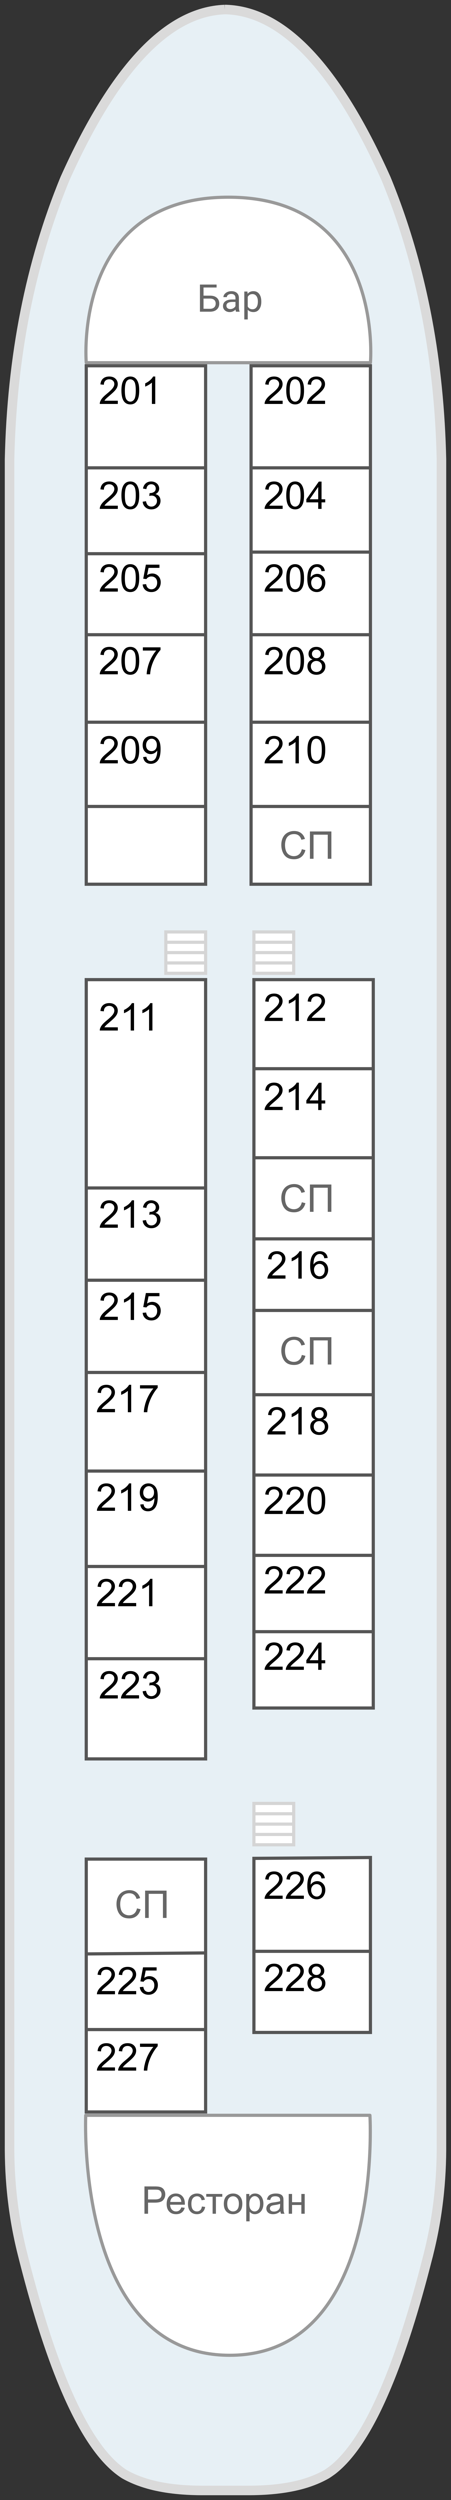 <?xml version="1.0"?>
<svg xmlns="http://www.w3.org/2000/svg" width="142" height="786" viewBox="0 0 142 786" fill="none">
<rect x="0" y="0" width="142" height="786" fill="#333333" stroke="none"/>
<g id="&#x412;&#x435;&#x440;&#x445;&#x43D;&#x44F;&#x44F;">
<g id="&#x441;&#x445;&#x435;&#x43C;&#x430;">
<g id="&#x43F;&#x430;&#x43B;&#x443;&#x431;&#x430;">
<path d="M70.748 3L70.849 3L71.254 3C89.183 3.645 105.949 21.371 121.554 56.18C127.316 70.194 131.665 85.033 134.596 100.7C137.192 114.628 138.657 129.202 138.995 144.421L138.995 673.824C139.096 685.706 137.782 697.142 135.052 708.128C134.917 708.744 134.766 709.347 134.597 709.935C130.518 726.022 126.272 739.349 121.857 749.915C116.398 763.059 110.668 771.958 104.669 776.61C104.063 777.058 103.456 777.479 102.849 777.871C100.658 779.132 98.148 780.17 95.317 780.982C90.633 782.3 85.055 782.971 78.584 783L63.418 783C56.947 782.972 51.386 782.299 46.735 780.982C43.871 780.169 41.343 779.132 39.153 777.871C38.546 777.478 37.956 777.058 37.383 776.61C31.384 771.958 25.638 763.059 20.145 749.915C15.561 738.957 11.163 725.027 6.95 708.128C4.22 697.141 2.906 685.706 3.007 673.823L3.007 144.421C3.715 112.107 9.528 82.692 20.448 56.18C36.053 21.4 52.819 3.673 70.748 3Z" fill="#E7F0F5"/>
<path d="M70.849 3C70.816 3 70.782 3 70.748 3M70.849 3L71.254 3C89.183 3.645 105.949 21.371 121.554 56.18C127.316 70.194 131.665 85.033 134.596 100.7C137.192 114.628 138.657 129.202 138.995 144.421L138.995 673.824C139.096 685.706 137.782 697.142 135.052 708.128C134.917 708.744 134.766 709.347 134.597 709.935C130.518 726.022 126.272 739.349 121.857 749.915C116.398 763.059 110.668 771.958 104.669 776.61C104.063 777.058 103.456 777.479 102.849 777.871C100.658 779.132 98.148 780.17 95.317 780.982C90.633 782.3 85.055 782.971 78.584 783L63.418 783C56.947 782.972 51.386 782.299 46.735 780.982C43.871 780.169 41.343 779.132 39.153 777.871C38.546 777.478 37.956 777.058 37.383 776.61C31.384 771.958 25.638 763.059 20.145 749.915C15.561 738.957 11.163 725.027 6.95 708.128C4.22 697.141 2.906 685.706 3.007 673.823L3.007 144.421C3.715 112.107 9.528 82.692 20.448 56.18C36.053 21.4 52.819 3.673 70.748 3M70.849 3L70.748 3" stroke="#DADADA" stroke-width="3"/>
</g>
<g id="&#x43B;&#x435;&#x441;&#x442;&#x43D;&#x438;&#x446;&#x430;">
<g id="&#x43B;&#x435;&#x441;&#x442;&#x43D;&#x438;&#x446;&#x430; 1">
<path d="M52.211 293H64.734L64.734 296.25L64.734 299.5L64.734 302.75L64.737 306H52.211L52.211 302.75L52.211 299.5L52.211 296.25L52.211 293Z" fill="white"/>
<path d="M52.211 296.25L52.211 293H64.734L64.734 296.25M52.211 296.25H64.734M52.211 296.25L52.211 299.5M64.734 296.25L64.734 299.5M64.734 299.5H52.211M64.734 299.5L64.734 302.75M52.211 299.5L52.211 302.75M52.211 302.75L52.211 306H64.737L64.734 302.75M52.211 302.75H64.734" stroke="#D5D5D5"/>
</g>
</g>
<g id="&#x43B;&#x435;&#x441;&#x442;&#x43D;&#x438;&#x446;&#x430;_2">
<g id="&#x43B;&#x435;&#x441;&#x442;&#x43D;&#x438;&#x446;&#x430; 1_2">
<path d="M79.948 293H92.471L92.471 296.25L92.471 299.5L92.471 302.75L92.474 306H79.948L79.948 302.75L79.948 299.5L79.948 296.25L79.948 293Z" fill="white"/>
<path d="M79.948 296.25L79.948 293H92.471L92.471 296.25M79.948 296.25H92.471M79.948 296.25L79.948 299.5M92.471 296.25L92.471 299.5M92.471 299.5H79.948M92.471 299.5L92.471 302.75M79.948 299.5L79.948 302.75M79.948 302.75L79.948 306H92.474L92.471 302.75M79.948 302.75H92.471" stroke="#D5D5D5"/>
</g>
</g>
<g id="&#x43B;&#x435;&#x441;&#x442;&#x43D;&#x438;&#x446;&#x430;_3">
<g id="&#x43B;&#x435;&#x441;&#x442;&#x43D;&#x438;&#x446;&#x430; 1_3">
<path d="M79.947 567H92.471L92.471 570.25L92.471 573.5L92.471 576.75L92.474 580H79.947L79.947 576.75L79.947 573.5L79.947 570.25L79.947 567Z" fill="white"/>
<path d="M79.947 570.25L79.947 567H92.471L92.471 570.25M79.947 570.25H92.471M79.947 570.25L79.947 573.5M92.471 570.25L92.471 573.5M92.471 573.5H79.947M92.471 573.5L92.471 576.75M79.947 573.5L79.947 576.75M79.947 576.75L79.947 580H92.474L92.471 576.75M79.947 576.75H92.471" stroke="#D5D5D5"/>
</g>
</g>
<path id="&#x440;&#x435;&#x441;&#x442;&#x43E;&#x440;&#x430;&#x43D;-&#x431;&#x430;&#x440;" d="M72.339 740.5C23.576 740.5 26.995 665.051 26.995 665.051L116.469 665.051C116.469 665.051 121.102 740.5 72.339 740.5Z" fill="white" stroke="#999999" stroke-linecap="round" stroke-linejoin="round"/>
<g id="&#x43A;&#x43E;&#x43D;&#x442;&#x443;&#x440;&#x44B; &#x43A;&#x430;&#x44E;&#x442;">
<g id="Vector 2">
<path d="M117.526 537L79.947 537L79.947 513L79.947 489L79.947 463.75L79.947 438.5L79.947 412L79.947 389.5L79.947 364L79.947 336L79.947 308L117.526 308L117.526 336L117.526 364L117.526 389.5L117.526 412L117.526 438.5L117.526 463.75L117.526 489L117.526 513L117.526 537Z" fill="white"/>
<path d="M79.947 489L117.526 489M79.947 489L79.947 463.75M79.947 489L79.947 513M117.526 489L117.526 463.75M117.526 489L117.526 513M117.526 438.5L79.947 438.5M117.526 438.5L117.526 412M117.526 438.5L117.526 463.75M79.947 438.5L79.947 412M79.947 438.5L79.947 463.75M79.947 412L117.526 412M79.947 412L79.947 389.5M117.526 412L117.526 389.5M117.526 364L79.947 364M117.526 364L117.526 389.5M117.526 364L117.526 336M79.947 364L79.947 389.5M79.947 364L79.947 336M79.947 336L79.947 308L117.526 308L117.526 336M79.947 336L117.526 336M117.526 389.5L79.947 389.5M79.947 463.75L117.526 463.75M117.526 513L117.526 537L79.947 537L79.947 513M117.526 513L79.947 513" stroke="#555555"/>
</g>
<g id="Vector 2.3">
<path d="M64.737 553L27.158 553L27.158 521.5L27.158 492.5L27.158 462.5L27.158 431.5L27.158 402.5L27.158 373.5L27.158 353.937L27.158 334.671L27.158 308L64.737 308L64.737 334.671L64.737 353.938L64.737 373.5L64.737 402.5L64.737 431.5L64.737 462.5L64.737 492.5L64.737 521.5L64.737 553Z" fill="white"/>
<path d="M27.158 492.5L27.158 462.5M27.158 492.5L27.158 521.5M27.158 492.5L64.737 492.5M64.737 492.5L64.737 462.5M64.737 492.5L64.737 521.5M64.737 462.5L27.158 462.5M64.737 462.5L64.737 431.5M27.158 462.5L27.158 431.5M64.737 373.5L27.158 373.5M64.737 373.5L64.737 353.938L64.737 334.671L64.737 308L27.158 308L27.158 334.671L27.158 353.937L27.158 373.5M64.737 373.5L64.737 402.5M27.158 373.5L27.158 402.5M27.158 521.5L27.158 553L64.737 553L64.737 521.5M27.158 521.5L64.737 521.5M64.737 431.5L27.158 431.5M64.737 431.5L64.737 402.5M27.158 431.5L27.158 402.5M64.737 402.5L27.158 402.5" stroke="#555555"/>
</g>
<g id="Vector 2.1">
<path d="M64.737 278L27.158 278L27.158 264.769L27.158 253.55L27.158 247.591L27.158 227.062L27.158 213.233L27.158 199.556L27.158 179.36L27.158 174.087L27.158 147.091L27.158 115L64.737 115L64.737 147.091L64.737 174.087L64.737 179.36L64.737 199.556L64.737 213.233L64.737 227.063L64.737 247.591L64.737 253.55L64.737 264.769L64.737 278Z" fill="white"/>
<path d="M64.737 227.062L64.737 247.591L64.737 253.55M64.737 227.062L27.158 227.062M64.737 227.062L64.737 213.233L64.737 199.556M27.158 227.062L27.158 247.591L27.158 253.55M27.158 227.062L27.158 213.233L27.158 199.556M27.158 147.091L27.158 115L64.737 115L64.737 147.091M27.158 147.091L27.158 174.087M27.158 147.091L64.737 147.091M64.737 147.091L64.737 174.087M64.737 199.556L64.737 179.36L64.737 174.087M64.737 199.556L27.158 199.556M27.158 199.556L27.158 179.36L27.158 174.087M27.158 174.087L64.737 174.087M64.737 253.55L64.737 264.769L64.737 278L27.158 278L27.158 264.769L27.158 253.55M64.737 253.55L27.158 253.55" stroke="#555555"/>
</g>
<g id="Vector 2.4">
<path d="M64.737 664L27.158 664L27.158 638.093L27.158 622.908L27.158 614.312L27.158 598.802L27.158 584.5L64.737 584.5L64.737 598.802L64.737 614L64.737 622.908L64.737 638.093L64.737 664Z" fill="white"/>
<path d="M27.158 638.093L27.158 622.908L27.158 614.312M27.158 638.093L27.158 664L64.737 664L64.737 638.093M27.158 638.093L64.737 638.093M64.737 638.093L64.737 622.908L64.737 614M64.737 614L64.737 598.802L64.737 584.5L27.158 584.5L27.158 598.802L27.158 614.312M64.737 614L27.158 614.312" stroke="#555555"/>
</g>
<g id="Vector 2.5">
<path d="M116.631 639L79.947 639L79.947 630.908L79.947 613.498L79.947 599.389L79.947 584.268L116.631 584L116.631 589.328L116.631 599.389L116.631 613.498L116.631 630.908L116.631 639Z" fill="white"/>
<path d="M79.947 613.498L79.947 599.389L79.947 584.268L116.631 584L116.631 589.328L116.631 599.389L116.631 613.498M79.947 613.498L79.947 630.908L79.947 639L116.631 639L116.631 630.908L116.631 613.498M79.947 613.498L116.631 613.498" stroke="#555555"/>
</g>
<g id="Vector 2.2">
<path d="M116.631 278L79.052 278L79.052 264.769L79.052 253.55L79.052 227.062L79.052 199.556L79.052 173.578L79.052 147.091L79.052 115L116.631 115L116.631 147.091L116.631 173.578L116.631 199.556L116.631 227.062L116.631 253.55L116.631 264.769L116.631 278Z" fill="white"/>
<path d="M79.052 253.55L116.631 253.55M79.052 253.55L79.052 227.062M79.052 253.55L79.052 264.769L79.052 278L116.631 278L116.631 264.769L116.631 253.55M116.631 253.55L116.631 227.062M79.052 227.062L79.052 199.556M79.052 227.062L116.631 227.062M116.631 227.062L116.631 199.556M116.631 173.578L116.631 199.556M116.631 173.578L116.631 147.091M116.631 173.578L79.052 173.578M79.052 173.578L79.052 199.556M79.052 173.578L79.052 147.091M79.052 147.091L79.052 115L116.631 115L116.631 147.091M79.052 147.091L116.631 147.091M116.631 199.556L79.052 199.556" stroke="#555555"/>
</g>
</g>
<path id="&#x431;&#x430;&#x440;" d="M71.895 62C22.684 62 27.158 114.031 27.158 114.031L116.632 114.031C116.632 114.031 121.106 62 71.895 62Z" fill="white" stroke="#999999" stroke-linecap="round" stroke-linejoin="round"/>
</g>
<g id="text-labels">
<path id="&#x420;&#x435;&#x441;&#x442;&#x43E;&#x440;&#x430;&#x43D;" d="M45.481 696L45.481 687.41L48.722 687.411C49.292 687.411 49.727 687.438 50.028 687.493C50.45 687.563 50.804 687.698 51.089 687.897C51.374 688.092 51.602 688.368 51.774 688.723C51.95 689.079 52.038 689.469 52.038 689.895C52.038 690.626 51.806 691.245 51.341 691.752C50.876 692.256 50.036 692.508 48.821 692.508L46.618 692.508L46.618 696L45.481 696ZM46.618 691.495L48.839 691.495C49.573 691.495 50.094 691.358 50.403 691.084C50.712 690.811 50.866 690.426 50.866 689.93C50.866 689.571 50.774 689.264 50.591 689.01C50.411 688.752 50.173 688.583 49.876 688.5C49.684 688.45 49.331 688.424 48.815 688.424L46.618 688.424L46.618 691.495ZM57.083 693.997L58.172 694.132C58.001 694.768 57.682 695.262 57.217 695.614C56.752 695.966 56.159 696.141 55.436 696.141C54.526 696.141 53.803 695.862 53.268 695.303C52.737 694.741 52.471 693.954 52.471 692.942C52.471 691.895 52.741 691.083 53.28 690.505C53.819 689.926 54.518 689.637 55.378 689.637C56.21 689.637 56.889 689.921 57.417 690.487C57.944 691.053 58.208 691.85 58.208 692.878C58.208 692.94 58.206 693.034 58.202 693.159L53.561 693.159C53.6 693.842 53.794 694.366 54.141 694.729C54.489 695.092 54.922 695.274 55.442 695.274C55.829 695.274 56.159 695.173 56.432 694.969C56.706 694.766 56.922 694.442 57.083 693.997ZM53.62 692.292L57.094 692.292C57.048 691.768 56.915 691.376 56.696 691.114C56.36 690.708 55.925 690.505 55.389 690.505C54.905 690.505 54.497 690.667 54.165 690.991C53.837 691.315 53.655 691.749 53.62 692.292ZM63.563 693.722L64.6 693.856C64.487 694.571 64.196 695.132 63.727 695.538C63.262 695.94 62.69 696.142 62.01 696.142C61.159 696.141 60.473 695.864 59.954 695.309C59.438 694.751 59.18 693.952 59.18 692.913C59.18 692.241 59.292 691.653 59.514 691.149C59.737 690.645 60.075 690.268 60.528 690.018C60.985 689.765 61.481 689.638 62.017 689.638C62.692 689.638 63.245 689.81 63.675 690.153C64.104 690.493 64.38 690.978 64.501 691.606L63.475 691.765C63.378 691.347 63.204 691.032 62.954 690.821C62.708 690.61 62.409 690.505 62.057 690.505C61.526 690.505 61.095 690.696 60.763 691.079C60.431 691.458 60.264 692.059 60.264 692.884C60.264 693.72 60.425 694.327 60.745 694.706C61.065 695.085 61.483 695.274 61.999 695.274C62.413 695.274 62.758 695.147 63.036 694.894C63.313 694.64 63.489 694.249 63.563 693.722ZM64.934 689.778L69.991 689.779L69.991 690.652L67.987 690.651L67.987 696.001L66.938 696.001L66.938 690.651L64.934 690.651L64.934 689.778ZM70.466 692.89C70.466 691.738 70.786 690.884 71.427 690.329C71.962 689.868 72.614 689.638 73.384 689.638C74.239 689.638 74.938 689.919 75.481 690.482C76.024 691.04 76.296 691.814 76.296 692.802C76.296 693.603 76.174 694.234 75.932 694.695C75.694 695.152 75.344 695.507 74.883 695.761C74.426 696.015 73.926 696.142 73.383 696.142C72.512 696.142 71.807 695.863 71.268 695.304C70.733 694.745 70.466 693.941 70.466 692.89ZM71.549 692.89C71.549 693.687 71.723 694.284 72.071 694.683C72.419 695.077 72.856 695.275 73.383 695.275C73.907 695.275 74.342 695.076 74.69 694.677C75.038 694.279 75.212 693.671 75.212 692.855C75.212 692.085 75.036 691.503 74.684 691.109C74.337 690.71 73.903 690.511 73.384 690.511C72.856 690.511 72.419 690.708 72.071 691.103C71.723 691.497 71.55 692.093 71.549 692.89ZM77.538 698.386L77.538 689.779L78.499 689.779L78.499 690.587C78.725 690.271 78.981 690.035 79.266 689.878C79.552 689.718 79.897 689.638 80.304 689.638C80.835 689.638 81.304 689.775 81.71 690.048C82.116 690.322 82.423 690.709 82.63 691.209C82.837 691.705 82.94 692.25 82.94 692.843C82.94 693.48 82.825 694.054 82.594 694.566C82.368 695.074 82.036 695.464 81.598 695.738C81.165 696.007 80.708 696.142 80.227 696.142C79.876 696.142 79.559 696.068 79.278 695.919C79.001 695.771 78.772 695.584 78.592 695.357L78.592 698.386L77.538 698.386ZM78.493 692.925C78.493 693.726 78.655 694.318 78.979 694.701C79.303 695.084 79.696 695.275 80.157 695.275C80.626 695.275 81.026 695.078 81.358 694.683C81.694 694.285 81.862 693.67 81.862 692.838C81.862 692.045 81.698 691.451 81.37 691.056C81.046 690.662 80.657 690.464 80.204 690.464C79.755 690.464 79.356 690.675 79.009 691.097C78.665 691.515 78.493 692.125 78.493 692.925ZM88.278 695.234C87.887 695.566 87.51 695.801 87.147 695.937C86.788 696.074 86.401 696.142 85.987 696.142C85.303 696.142 84.778 695.976 84.411 695.644C84.044 695.308 83.86 694.881 83.86 694.361C83.86 694.056 83.928 693.779 84.065 693.529C84.206 693.275 84.387 693.072 84.61 692.92C84.837 692.767 85.091 692.652 85.372 692.574C85.579 692.519 85.891 692.467 86.309 692.416C87.161 692.314 87.788 692.193 88.19 692.053C88.194 691.908 88.196 691.816 88.196 691.777C88.196 691.348 88.097 691.045 87.897 690.869C87.628 690.631 87.227 690.512 86.696 690.512C86.2 690.511 85.833 690.599 85.595 690.775C85.36 690.947 85.186 691.254 85.073 691.695L84.042 691.554C84.136 691.113 84.29 690.758 84.505 690.488C84.72 690.215 85.03 690.006 85.436 689.861C85.843 689.713 86.313 689.638 86.849 689.638C87.38 689.638 87.811 689.701 88.143 689.826C88.475 689.951 88.72 690.109 88.876 690.301C89.032 690.488 89.141 690.726 89.204 691.016C89.239 691.195 89.257 691.519 89.257 691.988L89.257 693.394C89.257 694.375 89.278 694.996 89.321 695.258C89.368 695.516 89.458 695.764 89.59 696.002L88.489 696.002C88.379 695.783 88.309 695.527 88.278 695.234ZM88.19 692.879C87.807 693.035 87.233 693.168 86.468 693.277C86.034 693.34 85.727 693.41 85.548 693.488C85.368 693.566 85.229 693.681 85.132 693.834C85.034 693.982 84.985 694.148 84.985 694.332C84.985 694.613 85.091 694.847 85.301 695.035C85.516 695.222 85.829 695.316 86.239 695.316C86.645 695.316 87.007 695.228 87.323 695.053C87.639 694.873 87.872 694.629 88.02 694.32C88.133 694.082 88.19 693.73 88.19 693.265L88.19 692.879ZM90.903 689.779L91.958 689.779L91.958 692.369L94.882 692.369L94.882 689.779L95.936 689.779L95.936 696.002L94.881 696.002L94.882 693.242L91.958 693.242L91.958 696.002L90.903 696.002L90.903 689.779Z" fill="#666666"/>
<path id="&#x421;&#x41F;" d="M43.132 599.989L44.269 600.276C44.031 601.209 43.601 601.922 42.98 602.415C42.362 602.903 41.607 603.147 40.712 603.147C39.786 603.147 39.032 602.959 38.45 602.584C37.872 602.205 37.431 601.658 37.126 600.944C36.825 600.229 36.675 599.461 36.675 598.641C36.675 597.746 36.845 596.967 37.185 596.303C37.529 595.635 38.015 595.129 38.644 594.785C39.277 594.438 39.972 594.264 40.73 594.264C41.589 594.264 42.312 594.483 42.898 594.92C43.484 595.358 43.892 595.973 44.123 596.766L43.003 597.03C42.804 596.405 42.515 595.95 42.136 595.664C41.757 595.379 41.281 595.237 40.707 595.237C40.046 595.237 39.494 595.395 39.048 595.711C38.607 596.028 38.296 596.453 38.117 596.989C37.937 597.52 37.847 598.069 37.847 598.635C37.847 599.366 37.953 600.004 38.163 600.551C38.378 601.094 38.71 601.5 39.159 601.77C39.609 602.039 40.095 602.174 40.618 602.174C41.255 602.174 41.794 601.991 42.236 601.623C42.677 601.256 42.976 600.711 43.132 599.989ZM45.687 594.411L52.443 594.411L52.443 603.001L51.3 603.001L51.3 595.425L46.824 595.424L46.823 603.001L45.687 603.001L45.687 594.411Z" fill="#666666"/>
<path id="&#x421;&#x41F;_2" d="M95.027 266.989L96.164 267.276C95.925 268.209 95.496 268.922 94.875 269.414C94.257 269.903 93.502 270.147 92.607 270.147C91.681 270.147 90.927 269.959 90.345 269.584C89.767 269.205 89.326 268.658 89.021 267.943C88.721 267.229 88.57 266.461 88.57 265.641C88.57 264.746 88.74 263.967 89.08 263.303C89.424 262.635 89.91 262.129 90.539 261.785C91.172 261.438 91.867 261.264 92.625 261.264C93.484 261.264 94.207 261.483 94.793 261.92C95.379 262.358 95.787 262.973 96.017 263.766L94.898 264.03C94.699 263.405 94.41 262.95 94.031 262.664C93.652 262.379 93.176 262.237 92.602 262.237C91.941 262.237 91.389 262.395 90.943 262.711C90.502 263.027 90.191 263.453 90.012 263.988C89.832 264.52 89.742 265.068 89.742 265.635C89.742 266.365 89.847 267.004 90.058 267.551C90.273 268.094 90.605 268.5 91.054 268.77C91.504 269.039 91.99 269.174 92.513 269.174C93.15 269.174 93.689 268.99 94.131 268.623C94.572 268.256 94.871 267.711 95.027 266.989ZM97.582 261.411L104.338 261.411L104.338 270.001L103.195 270.001L103.195 262.424L98.719 262.424L98.718 270L97.582 270L97.582 261.411Z" fill="#666666"/>
<path id="&#x421;&#x41F;_3" d="M95.027 377.989L96.164 378.276C95.925 379.209 95.496 379.922 94.875 380.414C94.257 380.903 93.501 381.147 92.607 381.147C91.681 381.147 90.927 380.959 90.345 380.584C89.767 380.205 89.326 379.658 89.021 378.944C88.72 378.229 88.57 377.461 88.57 376.641C88.57 375.746 88.74 374.967 89.08 374.303C89.424 373.635 89.91 373.129 90.539 372.785C91.172 372.438 91.867 372.264 92.625 372.264C93.484 372.264 94.207 372.483 94.793 372.92C95.379 373.358 95.787 373.973 96.017 374.766L94.898 375.03C94.699 374.405 94.41 373.95 94.031 373.664C93.652 373.379 93.176 373.237 92.602 373.237C91.941 373.237 91.389 373.395 90.943 373.711C90.502 374.028 90.191 374.453 90.011 374.988C89.832 375.52 89.742 376.069 89.742 376.635C89.742 377.365 89.847 378.004 90.058 378.551C90.273 379.094 90.605 379.5 91.054 379.77C91.504 380.039 91.99 380.174 92.513 380.174C93.15 380.174 93.689 379.991 94.13 379.623C94.572 379.256 94.871 378.711 95.027 377.989ZM97.582 372.411L104.338 372.411L104.337 381.001L103.195 381.001L103.195 373.424L98.719 373.424L98.718 381L97.582 381L97.582 372.411Z" fill="#666666"/>
<path id="&#x421;&#x41F;_4" d="M95.027 425.989L96.164 426.276C95.925 427.209 95.496 427.922 94.875 428.414C94.257 428.903 93.501 429.147 92.607 429.147C91.681 429.147 90.927 428.959 90.345 428.584C89.767 428.205 89.326 427.658 89.021 426.944C88.72 426.229 88.57 425.461 88.57 424.641C88.57 423.746 88.74 422.967 89.08 422.303C89.424 421.635 89.91 421.129 90.539 420.785C91.172 420.438 91.867 420.264 92.625 420.264C93.484 420.264 94.207 420.483 94.793 420.92C95.379 421.358 95.787 421.973 96.017 422.766L94.898 423.03C94.699 422.405 94.41 421.95 94.031 421.664C93.652 421.379 93.176 421.237 92.602 421.237C91.941 421.237 91.389 421.395 90.943 421.711C90.502 422.028 90.191 422.453 90.011 422.988C89.832 423.52 89.742 424.069 89.742 424.635C89.742 425.365 89.847 426.004 90.058 426.551C90.273 427.094 90.605 427.5 91.054 427.77C91.504 428.039 91.99 428.174 92.513 428.174C93.15 428.174 93.689 427.991 94.13 427.623C94.572 427.256 94.871 426.711 95.027 425.989ZM97.582 420.411L104.338 420.411L104.337 429.001L103.195 429.001L103.195 421.424L98.719 421.424L98.718 429L97.582 429L97.582 420.411Z" fill="#666666"/>
<path id="&#x411;&#x430;&#x440;" d="M68.195 90.395L64.082 90.395L64.082 92.95L66.203 92.95C67.093 92.961 67.789 93.19 68.289 93.635C68.789 94.081 69.039 94.686 69.039 95.452C69.039 96.221 68.787 96.835 68.283 97.291C67.779 97.749 67.091 97.985 66.22 98L62.951 98L62.951 89.469L68.195 89.469L68.195 90.395ZM64.082 93.875L64.082 97.08L66.138 97.081C66.697 97.081 67.13 96.932 67.439 96.635C67.751 96.338 67.908 95.94 67.908 95.44C67.908 94.959 67.757 94.581 67.457 94.303C67.16 94.026 66.736 93.883 66.185 93.875L64.082 93.875ZM74.306 98.001C74.244 97.876 74.193 97.653 74.154 97.333C73.65 97.856 73.048 98.118 72.349 98.118C71.724 98.118 71.21 97.942 70.808 97.59C70.41 97.235 70.21 96.786 70.21 96.243C70.21 95.582 70.46 95.071 70.96 94.708C71.464 94.34 72.171 94.157 73.082 94.157L74.136 94.157L74.136 93.659C74.136 93.28 74.023 92.979 73.796 92.757C73.57 92.53 73.236 92.417 72.795 92.417C72.408 92.417 72.084 92.514 71.822 92.71C71.56 92.905 71.429 93.141 71.429 93.418L70.34 93.418C70.34 93.102 70.451 92.797 70.674 92.504C70.9 92.208 71.205 91.973 71.588 91.801C71.974 91.629 72.398 91.544 72.859 91.544C73.59 91.544 74.162 91.727 74.576 92.094C74.99 92.458 75.205 92.96 75.22 93.6L75.22 96.518C75.22 97.1 75.294 97.563 75.443 97.907L75.443 98.001L74.306 98.001ZM72.507 97.174C72.847 97.174 73.169 97.087 73.474 96.911C73.779 96.735 73.999 96.507 74.136 96.225L74.136 94.924L73.287 94.924C71.959 94.924 71.294 95.313 71.294 96.09C71.294 96.43 71.408 96.696 71.634 96.887C71.861 97.079 72.152 97.174 72.507 97.174ZM82.275 94.901C82.275 95.866 82.054 96.644 81.613 97.233C81.171 97.823 80.574 98.118 79.82 98.118C79.05 98.118 78.445 97.874 78.003 97.386L78.003 100.438L76.919 100.438L76.92 91.661L77.91 91.661L77.963 92.364C78.404 91.817 79.017 91.544 79.802 91.544C80.564 91.544 81.166 91.831 81.607 92.405C82.052 92.979 82.275 93.778 82.275 94.802L82.275 94.901ZM81.191 94.778C81.191 94.063 81.039 93.499 80.734 93.085C80.429 92.671 80.011 92.464 79.48 92.464C78.824 92.464 78.332 92.755 78.004 93.337L78.003 96.366C78.328 96.944 78.824 97.233 79.492 97.233C80.011 97.233 80.423 97.028 80.728 96.618C81.037 96.204 81.191 95.591 81.191 94.778Z" fill="#666666"/>
<path id="201" d="M37.093 125.987L37.093 127L31.416 127C31.408 126.746 31.449 126.502 31.539 126.268C31.683 125.881 31.914 125.5 32.23 125.125C32.55 124.75 33.011 124.317 33.613 123.825C34.547 123.059 35.178 122.454 35.506 122.008C35.834 121.559 35.998 121.135 35.998 120.737C35.998 120.319 35.847 119.967 35.547 119.682C35.25 119.393 34.861 119.248 34.381 119.248C33.873 119.248 33.467 119.401 33.162 119.705C32.857 120.01 32.703 120.432 32.699 120.971L31.615 120.86C31.689 120.051 31.969 119.436 32.453 119.014C32.937 118.588 33.588 118.375 34.404 118.375C35.228 118.375 35.881 118.604 36.361 119.061C36.842 119.518 37.082 120.084 37.082 120.76C37.082 121.104 37.011 121.442 36.871 121.774C36.73 122.106 36.496 122.456 36.168 122.823C35.843 123.19 35.302 123.694 34.545 124.334C33.912 124.866 33.505 125.227 33.326 125.418C33.146 125.606 32.998 125.795 32.88 125.987L37.093 125.987ZM38.23 122.764C38.23 121.749 38.334 120.932 38.541 120.315C38.752 119.694 39.062 119.215 39.472 118.879C39.887 118.544 40.406 118.376 41.031 118.376C41.492 118.376 41.896 118.469 42.244 118.657C42.592 118.84 42.879 119.108 43.105 119.46C43.332 119.807 43.51 120.233 43.639 120.737C43.767 121.237 43.832 121.913 43.832 122.764C43.832 123.772 43.728 124.587 43.521 125.208C43.314 125.825 43.004 126.303 42.589 126.643C42.179 126.979 41.66 127.147 41.031 127.147C40.203 127.147 39.552 126.85 39.08 126.256C38.513 125.542 38.23 124.377 38.23 122.764ZM39.314 122.764C39.314 124.174 39.478 125.114 39.806 125.583C40.138 126.047 40.547 126.28 41.031 126.28C41.515 126.28 41.922 126.046 42.25 125.577C42.582 125.108 42.748 124.171 42.748 122.764C42.748 121.35 42.582 120.411 42.25 119.946C41.922 119.481 41.512 119.249 41.019 119.249C40.535 119.249 40.148 119.454 39.859 119.864C39.496 120.387 39.314 121.354 39.314 122.764ZM48.882 127.001L47.828 127.001L47.828 120.28C47.574 120.522 47.24 120.764 46.826 121.007C46.416 121.249 46.047 121.43 45.718 121.552L45.719 120.532C46.308 120.255 46.824 119.919 47.266 119.524C47.707 119.13 48.019 118.747 48.203 118.376L48.883 118.376L48.882 127.001Z" fill="black"/>
<path id="203" d="M37.093 158.987L37.093 160L31.416 160C31.408 159.746 31.449 159.502 31.539 159.268C31.683 158.881 31.914 158.5 32.23 158.125C32.55 157.75 33.011 157.317 33.613 156.825C34.547 156.059 35.178 155.454 35.506 155.008C35.834 154.559 35.998 154.135 35.998 153.737C35.998 153.319 35.847 152.967 35.547 152.682C35.25 152.393 34.861 152.248 34.381 152.248C33.873 152.248 33.467 152.401 33.162 152.705C32.857 153.01 32.703 153.432 32.699 153.971L31.615 153.86C31.689 153.051 31.969 152.436 32.453 152.014C32.937 151.588 33.588 151.375 34.404 151.375C35.228 151.375 35.881 151.604 36.361 152.061C36.842 152.518 37.082 153.084 37.082 153.76C37.082 154.104 37.011 154.442 36.871 154.774C36.73 155.106 36.496 155.456 36.168 155.823C35.843 156.19 35.302 156.694 34.545 157.334C33.912 157.866 33.505 158.227 33.326 158.418C33.146 158.606 32.998 158.795 32.88 158.987L37.093 158.987ZM38.23 155.764C38.23 154.749 38.334 153.932 38.541 153.315C38.752 152.694 39.062 152.215 39.472 151.879C39.887 151.544 40.406 151.376 41.031 151.376C41.492 151.376 41.896 151.469 42.244 151.657C42.592 151.84 42.879 152.108 43.105 152.46C43.332 152.807 43.51 153.233 43.639 153.737C43.767 154.237 43.832 154.913 43.832 155.764C43.832 156.772 43.728 157.587 43.521 158.208C43.314 158.825 43.004 159.303 42.589 159.643C42.179 159.979 41.66 160.147 41.031 160.147C40.203 160.147 39.552 159.85 39.08 159.256C38.513 158.542 38.23 157.377 38.23 155.764ZM39.314 155.764C39.314 157.174 39.478 158.114 39.806 158.583C40.138 159.047 40.547 159.28 41.031 159.28C41.515 159.28 41.922 159.046 42.25 158.577C42.582 158.108 42.748 157.171 42.748 155.764C42.748 154.35 42.582 153.411 42.25 152.946C41.922 152.481 41.512 152.249 41.019 152.249C40.535 152.249 40.148 152.454 39.859 152.864C39.496 153.387 39.314 154.354 39.314 155.764ZM44.916 157.733L45.97 157.593C46.091 158.19 46.297 158.622 46.586 158.887C46.879 159.149 47.234 159.28 47.652 159.28C48.148 159.28 48.566 159.108 48.906 158.765C49.25 158.421 49.422 157.995 49.422 157.487C49.422 157.003 49.263 156.604 48.947 156.292C48.631 155.975 48.228 155.817 47.74 155.817C47.541 155.817 47.293 155.856 46.996 155.934L47.113 155.009C47.183 155.016 47.24 155.02 47.283 155.02C47.732 155.02 48.136 154.903 48.496 154.669C48.855 154.434 49.035 154.073 49.035 153.585C49.035 153.198 48.904 152.878 48.642 152.624C48.381 152.37 48.043 152.243 47.629 152.243C47.219 152.243 46.877 152.372 46.603 152.63C46.33 152.887 46.154 153.274 46.076 153.79L45.021 153.602C45.15 152.895 45.443 152.348 45.9 151.962C46.357 151.571 46.926 151.376 47.605 151.376C48.074 151.376 48.506 151.477 48.9 151.681C49.295 151.88 49.596 152.153 49.803 152.501C50.014 152.849 50.119 153.218 50.119 153.608C50.119 153.979 50.019 154.317 49.82 154.622C49.621 154.927 49.326 155.169 48.935 155.349C49.443 155.466 49.838 155.71 50.119 156.081C50.4 156.448 50.541 156.909 50.541 157.464C50.541 158.214 50.267 158.851 49.72 159.374C49.173 159.893 48.482 160.153 47.646 160.153C46.892 160.153 46.265 159.928 45.765 159.479C45.269 159.03 44.986 158.448 44.916 157.733Z" fill="black"/>
<path id="205" d="M37.093 184.987L37.093 186L31.416 186C31.408 185.746 31.449 185.502 31.539 185.268C31.683 184.881 31.914 184.5 32.23 184.125C32.55 183.75 33.011 183.317 33.613 182.824C34.547 182.059 35.178 181.453 35.506 181.008C35.834 180.559 35.998 180.135 35.998 179.737C35.998 179.319 35.847 178.967 35.547 178.682C35.25 178.393 34.861 178.248 34.381 178.248C33.873 178.248 33.467 178.401 33.162 178.705C32.857 179.01 32.703 179.432 32.699 179.971L31.615 179.86C31.689 179.051 31.969 178.436 32.453 178.014C32.937 177.588 33.588 177.375 34.404 177.375C35.228 177.375 35.881 177.604 36.361 178.061C36.842 178.518 37.082 179.084 37.082 179.76C37.082 180.104 37.011 180.442 36.871 180.774C36.73 181.106 36.496 181.455 36.168 181.823C35.843 182.19 35.302 182.694 34.545 183.334C33.912 183.865 33.505 184.227 33.326 184.418C33.146 184.606 32.998 184.795 32.88 184.987L37.093 184.987ZM38.23 181.764C38.23 180.748 38.334 179.932 38.541 179.315C38.752 178.694 39.062 178.215 39.472 177.879C39.887 177.543 40.406 177.375 41.031 177.375C41.492 177.375 41.896 177.469 42.244 177.657C42.592 177.84 42.879 178.108 43.105 178.46C43.332 178.807 43.51 179.233 43.639 179.737C43.767 180.237 43.832 180.913 43.832 181.764C43.832 182.772 43.728 183.586 43.521 184.208C43.314 184.825 43.004 185.303 42.589 185.643C42.179 185.979 41.66 186.147 41.031 186.147C40.203 186.147 39.552 185.85 39.08 185.256C38.513 184.541 38.23 183.377 38.23 181.764ZM39.314 181.764C39.314 183.174 39.478 184.114 39.806 184.582C40.138 185.047 40.547 185.28 41.031 185.28C41.515 185.28 41.922 185.045 42.25 184.577C42.582 184.108 42.748 183.17 42.748 181.764C42.748 180.35 42.582 179.411 42.25 178.946C41.922 178.481 41.512 178.249 41.019 178.249C40.535 178.248 40.148 178.454 39.859 178.864C39.496 179.387 39.314 180.354 39.314 181.764ZM44.91 183.751L46.017 183.657C46.099 184.196 46.289 184.602 46.586 184.876C46.886 185.145 47.248 185.28 47.669 185.28C48.177 185.28 48.607 185.089 48.959 184.706C49.31 184.323 49.486 183.815 49.486 183.182C49.486 182.581 49.316 182.106 48.976 181.759C48.64 181.411 48.199 181.237 47.652 181.237C47.312 181.237 47.006 181.315 46.732 181.471C46.459 181.624 46.244 181.823 46.088 182.069L45.097 181.94L45.93 177.528L50.201 177.528L50.201 178.536L46.773 178.536L46.31 180.844C46.826 180.485 47.367 180.305 47.933 180.305C48.683 180.305 49.316 180.565 49.832 181.085C50.347 181.604 50.605 182.272 50.605 183.089C50.605 183.866 50.379 184.538 49.925 185.104C49.375 185.8 48.623 186.147 47.669 186.147C46.888 186.147 46.25 185.928 45.754 185.491C45.261 185.053 44.98 184.473 44.91 183.751Z" fill="black"/>
<path id="207" d="M37.093 210.987L37.093 212L31.416 212C31.408 211.746 31.449 211.502 31.539 211.268C31.683 210.881 31.914 210.5 32.23 210.125C32.55 209.75 33.011 209.317 33.613 208.824C34.547 208.059 35.178 207.453 35.506 207.008C35.834 206.559 35.998 206.135 35.998 205.737C35.998 205.319 35.847 204.967 35.547 204.682C35.25 204.393 34.861 204.248 34.381 204.248C33.873 204.248 33.467 204.401 33.162 204.705C32.857 205.01 32.703 205.432 32.699 205.971L31.615 205.86C31.689 205.051 31.969 204.436 32.453 204.014C32.937 203.588 33.588 203.375 34.404 203.375C35.228 203.375 35.881 203.604 36.361 204.061C36.842 204.518 37.082 205.084 37.082 205.76C37.082 206.104 37.011 206.442 36.871 206.774C36.73 207.106 36.496 207.455 36.168 207.823C35.843 208.19 35.302 208.694 34.545 209.334C33.912 209.866 33.505 210.227 33.326 210.418C33.146 210.606 32.998 210.795 32.88 210.987L37.093 210.987ZM38.23 207.764C38.23 206.748 38.334 205.932 38.541 205.315C38.752 204.694 39.062 204.215 39.472 203.879C39.887 203.543 40.406 203.376 41.031 203.376C41.492 203.376 41.896 203.469 42.244 203.657C42.592 203.84 42.879 204.108 43.105 204.46C43.332 204.807 43.51 205.233 43.639 205.737C43.767 206.237 43.832 206.913 43.832 207.764C43.832 208.772 43.728 209.587 43.521 210.208C43.314 210.825 43.004 211.303 42.589 211.643C42.179 211.979 41.66 212.147 41.031 212.147C40.203 212.147 39.552 211.85 39.08 211.256C38.513 210.541 38.23 209.377 38.23 207.764ZM39.314 207.764C39.314 209.174 39.478 210.114 39.806 210.583C40.138 211.047 40.547 211.28 41.031 211.28C41.515 211.28 41.922 211.045 42.25 210.577C42.582 210.108 42.748 209.171 42.748 207.764C42.748 206.35 42.582 205.411 42.25 204.946C41.922 204.481 41.512 204.249 41.019 204.249C40.535 204.249 40.148 204.454 39.859 204.864C39.496 205.387 39.314 206.354 39.314 207.764ZM44.98 204.536L44.98 203.522L50.541 203.522L50.541 204.343C49.994 204.925 49.451 205.698 48.912 206.663C48.377 207.628 47.963 208.62 47.67 209.639C47.459 210.358 47.324 211.145 47.265 212.001L46.181 212.001C46.193 211.325 46.326 210.509 46.58 209.551C46.834 208.594 47.197 207.673 47.67 206.786C48.146 205.895 48.652 205.145 49.187 204.536L44.98 204.536Z" fill="black"/>
<path id="209" d="M37.093 238.987L37.093 240L31.416 240C31.408 239.746 31.449 239.502 31.539 239.268C31.683 238.881 31.914 238.5 32.23 238.125C32.55 237.75 33.011 237.317 33.613 236.824C34.547 236.059 35.178 235.453 35.506 235.008C35.834 234.559 35.998 234.135 35.998 233.737C35.998 233.319 35.847 232.967 35.547 232.682C35.25 232.393 34.861 232.248 34.381 232.248C33.873 232.248 33.467 232.401 33.162 232.705C32.857 233.01 32.703 233.432 32.699 233.971L31.615 233.86C31.689 233.051 31.969 232.436 32.453 232.014C32.937 231.588 33.588 231.375 34.404 231.375C35.228 231.375 35.881 231.604 36.361 232.061C36.842 232.518 37.082 233.084 37.082 233.76C37.082 234.104 37.011 234.442 36.871 234.774C36.73 235.106 36.496 235.455 36.168 235.823C35.843 236.19 35.302 236.694 34.545 237.334C33.912 237.866 33.505 238.227 33.326 238.418C33.146 238.606 32.998 238.795 32.88 238.987L37.093 238.987ZM38.23 235.764C38.23 234.748 38.334 233.932 38.541 233.315C38.752 232.694 39.062 232.215 39.472 231.879C39.887 231.543 40.406 231.376 41.031 231.376C41.492 231.376 41.896 231.469 42.244 231.657C42.592 231.84 42.879 232.108 43.105 232.46C43.332 232.807 43.51 233.233 43.639 233.737C43.767 234.237 43.832 234.913 43.832 235.764C43.832 236.772 43.728 237.587 43.521 238.208C43.314 238.825 43.004 239.303 42.589 239.643C42.179 239.979 41.66 240.147 41.031 240.147C40.203 240.147 39.552 239.85 39.08 239.256C38.513 238.541 38.23 237.377 38.23 235.764ZM39.314 235.764C39.314 237.174 39.478 238.114 39.806 238.583C40.138 239.047 40.547 239.28 41.031 239.28C41.515 239.28 41.922 239.045 42.25 238.577C42.582 238.108 42.748 237.171 42.748 235.764C42.748 234.35 42.582 233.411 42.25 232.946C41.922 232.481 41.512 232.249 41.019 232.249C40.535 232.249 40.148 232.454 39.859 232.864C39.496 233.387 39.314 234.354 39.314 235.764ZM45.068 238.014L46.082 237.921C46.168 238.397 46.332 238.743 46.574 238.958C46.816 239.173 47.127 239.28 47.505 239.28C47.83 239.28 48.113 239.206 48.355 239.057C48.601 238.909 48.802 238.712 48.959 238.466C49.115 238.216 49.246 237.88 49.351 237.458C49.457 237.036 49.51 236.606 49.51 236.169C49.51 236.122 49.508 236.052 49.504 235.958C49.293 236.294 49.004 236.567 48.636 236.778C48.273 236.985 47.879 237.089 47.453 237.089C46.742 237.089 46.14 236.831 45.648 236.315C45.156 235.799 44.91 235.12 44.91 234.276C44.91 233.405 45.166 232.704 45.678 232.173C46.193 231.641 46.838 231.376 47.611 231.376C48.17 231.376 48.68 231.526 49.141 231.827C49.605 232.128 49.957 232.557 50.195 233.116C50.437 233.671 50.558 234.475 50.558 235.53C50.558 236.628 50.439 237.503 50.201 238.155C49.962 238.804 49.607 239.298 49.134 239.638C48.666 239.977 48.115 240.147 47.482 240.147C46.81 240.147 46.261 239.962 45.836 239.591C45.41 239.216 45.154 238.69 45.068 238.014ZM49.386 234.223C49.386 233.618 49.224 233.138 48.9 232.782C48.58 232.427 48.193 232.249 47.74 232.249C47.271 232.249 46.863 232.44 46.516 232.823C46.168 233.206 45.994 233.702 45.994 234.311C45.994 234.858 46.158 235.303 46.486 235.647C46.818 235.987 47.226 236.157 47.711 236.157C48.199 236.157 48.599 235.987 48.912 235.647C49.228 235.304 49.386 234.829 49.386 234.223Z" fill="black"/>
<path id="211" d="M37.093 322.987L37.093 324L31.416 324C31.408 323.746 31.449 323.502 31.539 323.268C31.683 322.881 31.914 322.5 32.23 322.125C32.55 321.75 33.011 321.317 33.613 320.824C34.547 320.059 35.178 319.453 35.506 319.008C35.834 318.559 35.998 318.135 35.998 317.737C35.998 317.319 35.847 316.967 35.547 316.682C35.25 316.393 34.861 316.248 34.381 316.248C33.873 316.248 33.467 316.401 33.162 316.705C32.857 317.01 32.703 317.432 32.699 317.971L31.615 317.86C31.689 317.051 31.969 316.436 32.453 316.014C32.937 315.588 33.588 315.375 34.404 315.375C35.228 315.375 35.881 315.604 36.361 316.061C36.842 316.518 37.082 317.084 37.082 317.76C37.082 318.104 37.011 318.442 36.871 318.774C36.73 319.106 36.496 319.455 36.168 319.823C35.843 320.19 35.302 320.694 34.545 321.334C33.912 321.866 33.505 322.227 33.326 322.418C33.146 322.606 32.998 322.795 32.88 322.987L37.093 322.987ZM42.203 324.001L41.148 324.001L41.148 317.28C40.894 317.522 40.56 317.764 40.146 318.006C39.736 318.249 39.367 318.43 39.039 318.551L39.039 317.532C39.629 317.254 40.144 316.918 40.586 316.524C41.027 316.129 41.34 315.747 41.523 315.376L42.203 315.376L42.203 324.001ZM47.992 324.001L46.937 324.001L46.937 317.28C46.683 317.522 46.349 317.764 45.935 318.007C45.525 318.249 45.156 318.43 44.828 318.551L44.828 317.532C45.418 317.255 45.933 316.919 46.375 316.524C46.816 316.13 47.129 315.747 47.312 315.376L47.992 315.376L47.992 324.001Z" fill="black"/>
<path id="215" d="M37.093 413.987L37.093 415L31.416 415C31.408 414.746 31.449 414.502 31.539 414.268C31.683 413.881 31.914 413.5 32.23 413.125C32.55 412.75 33.011 412.317 33.613 411.825C34.547 411.059 35.178 410.453 35.506 410.008C35.834 409.559 35.998 409.135 35.998 408.737C35.998 408.319 35.847 407.967 35.547 407.682C35.25 407.393 34.861 407.248 34.381 407.248C33.873 407.248 33.467 407.401 33.162 407.705C32.857 408.01 32.703 408.432 32.699 408.971L31.615 408.86C31.689 408.051 31.969 407.436 32.453 407.014C32.937 406.588 33.588 406.375 34.404 406.375C35.228 406.375 35.881 406.604 36.361 407.061C36.842 407.518 37.082 408.084 37.082 408.76C37.082 409.104 37.011 409.442 36.871 409.774C36.73 410.106 36.496 410.455 36.168 410.823C35.843 411.19 35.302 411.694 34.545 412.334C33.912 412.866 33.505 413.227 33.326 413.418C33.146 413.606 32.998 413.795 32.88 413.987L37.093 413.987ZM42.203 415.001L41.148 415.001L41.148 408.28C40.894 408.522 40.56 408.764 40.146 409.006C39.736 409.249 39.367 409.43 39.039 409.551L39.039 408.532C39.629 408.254 40.144 407.918 40.586 407.524C41.027 407.129 41.34 406.747 41.523 406.376L42.203 406.376L42.203 415.001ZM44.91 412.751L46.017 412.657C46.099 413.196 46.289 413.602 46.586 413.876C46.886 414.145 47.248 414.28 47.669 414.28C48.177 414.28 48.607 414.089 48.959 413.706C49.31 413.323 49.486 412.815 49.486 412.182C49.486 411.581 49.316 411.106 48.976 410.759C48.64 410.411 48.199 410.237 47.652 410.237C47.312 410.237 47.006 410.315 46.732 410.471C46.459 410.624 46.244 410.823 46.088 411.069L45.097 410.94L45.93 406.528L50.201 406.528L50.201 407.536L46.773 407.536L46.31 409.844C46.826 409.485 47.367 409.305 47.933 409.305C48.683 409.305 49.316 409.565 49.832 410.085C50.347 410.604 50.605 411.272 50.605 412.089C50.605 412.866 50.379 413.538 49.925 414.104C49.375 414.8 48.623 415.147 47.669 415.147C46.888 415.147 46.25 414.928 45.754 414.491C45.261 414.053 44.98 413.473 44.91 412.751Z" fill="black"/>
<path id="217" d="M36.199 442.987L36.199 444L30.521 444C30.513 443.746 30.554 443.502 30.644 443.268C30.789 442.881 31.019 442.5 31.335 442.125C31.656 441.75 32.117 441.317 32.718 440.824C33.652 440.059 34.283 439.453 34.611 439.008C34.939 438.559 35.103 438.135 35.103 437.737C35.103 437.319 34.953 436.967 34.652 436.682C34.355 436.393 33.967 436.248 33.486 436.248C32.978 436.248 32.572 436.401 32.267 436.705C31.963 437.01 31.808 437.432 31.805 437.971L30.721 437.86C30.795 437.051 31.074 436.436 31.558 436.014C32.043 435.588 32.693 435.375 33.51 435.375C34.334 435.375 34.986 435.604 35.467 436.061C35.947 436.518 36.187 437.084 36.187 437.76C36.187 438.104 36.117 438.442 35.976 438.774C35.836 439.106 35.601 439.455 35.273 439.823C34.949 440.19 34.408 440.694 33.65 441.334C33.017 441.866 32.611 442.227 32.431 442.418C32.252 442.606 32.103 442.795 31.986 442.987L36.199 442.987ZM41.308 444.001L40.253 444.001L40.254 437.28C40 437.522 39.666 437.764 39.252 438.006C38.842 438.249 38.472 438.43 38.144 438.551L38.144 437.532C38.734 437.254 39.25 436.918 39.691 436.524C40.133 436.129 40.445 435.747 40.629 435.376L41.309 435.376L41.308 444.001ZM44.086 436.536L44.086 435.522L49.646 435.522L49.646 436.343C49.099 436.925 48.556 437.698 48.017 438.663C47.482 439.628 47.068 440.62 46.775 441.639C46.564 442.358 46.429 443.145 46.371 444.001L45.287 444.001C45.298 443.325 45.431 442.508 45.685 441.551C45.939 440.594 46.302 439.673 46.775 438.786C47.252 437.895 47.758 437.145 48.293 436.536L44.086 436.536Z" fill="black"/>
<path id="219" d="M36.199 473.987L36.199 475L30.521 475C30.513 474.746 30.554 474.502 30.644 474.268C30.789 473.881 31.019 473.5 31.335 473.125C31.656 472.75 32.117 472.317 32.718 471.824C33.652 471.059 34.283 470.453 34.611 470.008C34.939 469.559 35.103 469.135 35.103 468.737C35.103 468.319 34.953 467.967 34.652 467.682C34.355 467.393 33.967 467.248 33.486 467.248C32.978 467.248 32.572 467.401 32.267 467.705C31.963 468.01 31.808 468.432 31.805 468.971L30.721 468.86C30.795 468.051 31.074 467.436 31.558 467.014C32.043 466.588 32.693 466.375 33.51 466.375C34.334 466.375 34.986 466.604 35.467 467.061C35.947 467.518 36.187 468.084 36.187 468.76C36.187 469.104 36.117 469.442 35.976 469.774C35.836 470.106 35.601 470.455 35.273 470.823C34.949 471.19 34.408 471.694 33.65 472.334C33.017 472.865 32.611 473.227 32.431 473.418C32.252 473.606 32.103 473.795 31.986 473.987L36.199 473.987ZM41.308 475L40.253 475L40.254 468.28C40 468.522 39.666 468.764 39.252 469.006C38.842 469.248 38.472 469.43 38.144 469.551L38.144 468.532C38.734 468.254 39.25 467.918 39.691 467.524C40.133 467.129 40.445 466.747 40.629 466.375L41.309 466.375L41.308 475ZM44.173 473.014L45.187 472.921C45.273 473.397 45.437 473.743 45.679 473.958C45.921 474.173 46.232 474.28 46.611 474.28C46.935 474.28 47.218 474.206 47.461 474.057C47.707 473.909 47.908 473.712 48.064 473.466C48.22 473.216 48.351 472.88 48.457 472.458C48.562 472.036 48.615 471.606 48.615 471.169C48.615 471.122 48.613 471.052 48.609 470.958C48.398 471.294 48.109 471.567 47.742 471.778C47.379 471.985 46.984 472.089 46.558 472.089C45.847 472.089 45.246 471.831 44.754 471.315C44.261 470.799 44.015 470.12 44.015 469.276C44.015 468.405 44.271 467.704 44.783 467.172C45.299 466.641 45.943 466.376 46.717 466.376C47.275 466.376 47.785 466.526 48.246 466.827C48.711 467.128 49.062 467.557 49.301 468.116C49.543 468.671 49.664 469.475 49.664 470.53C49.664 471.628 49.544 472.503 49.306 473.155C49.068 473.803 48.712 474.298 48.24 474.637C47.771 474.977 47.22 475.147 46.587 475.147C45.916 475.147 45.367 474.962 44.941 474.59C44.515 474.215 44.259 473.69 44.173 473.014ZM48.492 469.223C48.492 468.618 48.33 468.137 48.006 467.782C47.685 467.426 47.299 467.249 46.846 467.249C46.377 467.249 45.969 467.44 45.621 467.823C45.273 468.206 45.099 468.702 45.099 469.311C45.099 469.858 45.263 470.303 45.592 470.647C45.923 470.987 46.332 471.157 46.816 471.157C47.304 471.157 47.705 470.987 48.017 470.647C48.334 470.303 48.492 469.829 48.492 469.223Z" fill="black"/>
<path id="213" d="M37.093 384.987L37.093 386L31.416 386C31.408 385.746 31.449 385.502 31.539 385.268C31.683 384.881 31.914 384.5 32.23 384.125C32.55 383.75 33.011 383.317 33.613 382.825C34.547 382.059 35.178 381.453 35.506 381.008C35.834 380.559 35.998 380.135 35.998 379.737C35.998 379.319 35.847 378.967 35.547 378.682C35.25 378.393 34.861 378.248 34.381 378.248C33.873 378.248 33.467 378.401 33.162 378.705C32.857 379.01 32.703 379.432 32.699 379.971L31.615 379.86C31.689 379.051 31.969 378.436 32.453 378.014C32.937 377.588 33.588 377.375 34.404 377.375C35.228 377.375 35.881 377.604 36.361 378.061C36.842 378.518 37.082 379.084 37.082 379.76C37.082 380.104 37.011 380.442 36.871 380.774C36.73 381.106 36.496 381.455 36.168 381.823C35.843 382.19 35.302 382.694 34.545 383.334C33.912 383.866 33.505 384.227 33.326 384.418C33.146 384.606 32.998 384.795 32.88 384.987L37.093 384.987ZM42.203 386.001L41.148 386.001L41.148 379.28C40.894 379.522 40.56 379.764 40.146 380.006C39.736 380.249 39.367 380.43 39.039 380.551L39.039 379.532C39.629 379.254 40.144 378.918 40.586 378.524C41.027 378.129 41.34 377.747 41.523 377.376L42.203 377.376L42.203 386.001ZM44.916 383.733L45.97 383.593C46.091 384.19 46.297 384.622 46.586 384.887C46.879 385.149 47.234 385.28 47.652 385.28C48.148 385.28 48.566 385.108 48.906 384.764C49.25 384.421 49.422 383.995 49.422 383.487C49.422 383.003 49.263 382.604 48.947 382.292C48.631 381.975 48.228 381.817 47.74 381.817C47.541 381.817 47.293 381.856 46.996 381.934L47.113 381.009C47.183 381.016 47.24 381.02 47.283 381.02C47.732 381.02 48.136 380.903 48.496 380.669C48.855 380.434 49.035 380.073 49.035 379.585C49.035 379.198 48.904 378.878 48.642 378.624C48.381 378.37 48.043 378.243 47.629 378.243C47.219 378.243 46.877 378.372 46.603 378.63C46.33 378.887 46.154 379.274 46.076 379.79L45.021 379.602C45.15 378.895 45.443 378.348 45.9 377.962C46.357 377.571 46.926 377.376 47.605 377.376C48.074 377.376 48.506 377.477 48.9 377.68C49.295 377.88 49.596 378.153 49.803 378.501C50.014 378.849 50.119 379.218 50.119 379.608C50.119 379.979 50.019 380.317 49.82 380.622C49.621 380.927 49.326 381.169 48.935 381.348C49.443 381.466 49.838 381.71 50.119 382.081C50.4 382.448 50.541 382.909 50.541 383.464C50.541 384.214 50.267 384.85 49.72 385.374C49.173 385.893 48.482 386.153 47.646 386.153C46.892 386.153 46.265 385.928 45.765 385.479C45.269 385.03 44.986 384.448 44.916 383.733Z" fill="black"/>
<path id="221" d="M36.199 503.987L36.199 505L30.521 505C30.513 504.746 30.554 504.502 30.644 504.268C30.789 503.881 31.019 503.5 31.335 503.125C31.656 502.75 32.117 502.317 32.718 501.824C33.652 501.059 34.283 500.453 34.611 500.008C34.939 499.559 35.103 499.135 35.103 498.737C35.103 498.319 34.953 497.967 34.652 497.682C34.355 497.393 33.967 497.248 33.486 497.248C32.978 497.248 32.572 497.401 32.267 497.705C31.963 498.01 31.808 498.432 31.805 498.971L30.721 498.86C30.795 498.051 31.074 497.436 31.558 497.014C32.043 496.588 32.693 496.375 33.51 496.375C34.334 496.375 34.986 496.604 35.467 497.061C35.947 497.518 36.187 498.084 36.187 498.76C36.187 499.104 36.117 499.442 35.976 499.774C35.836 500.106 35.601 500.455 35.273 500.823C34.949 501.19 34.408 501.694 33.65 502.334C33.017 502.865 32.611 503.227 32.431 503.418C32.252 503.606 32.103 503.795 31.986 503.987L36.199 503.987ZM42.879 503.987L42.878 505.001L37.201 505C37.193 504.746 37.234 504.502 37.324 504.268C37.468 503.881 37.699 503.5 38.015 503.125C38.336 502.75 38.797 502.317 39.398 501.825C40.332 501.059 40.963 500.454 41.291 500.008C41.619 499.559 41.783 499.135 41.783 498.737C41.783 498.319 41.633 497.967 41.332 497.682C41.035 497.393 40.646 497.249 40.166 497.249C39.658 497.248 39.252 497.401 38.947 497.705C38.642 498.01 38.488 498.432 38.484 498.971L37.4 498.86C37.474 498.051 37.754 497.436 38.238 497.014C38.722 496.588 39.373 496.375 40.189 496.375C41.014 496.375 41.666 496.604 42.146 497.061C42.627 497.518 42.867 498.085 42.867 498.76C42.867 499.104 42.797 499.442 42.656 499.774C42.515 500.106 42.281 500.456 41.953 500.823C41.629 501.19 41.087 501.694 40.33 502.334C39.697 502.866 39.291 503.227 39.111 503.418C38.931 503.606 38.783 503.795 38.666 503.987L42.879 503.987ZM47.988 505.001L46.933 505.001L46.933 498.28C46.679 498.522 46.346 498.764 45.931 499.006C45.521 499.249 45.152 499.43 44.824 499.551L44.824 498.532C45.414 498.255 45.929 497.919 46.371 497.524C46.812 497.13 47.125 496.747 47.309 496.376L47.988 496.376L47.988 505.001Z" fill="black"/>
<path id="223" d="M37.093 532.987L37.093 534L31.416 534C31.408 533.746 31.449 533.502 31.539 533.268C31.683 532.881 31.914 532.5 32.23 532.125C32.55 531.75 33.011 531.317 33.613 530.824C34.547 530.059 35.178 529.453 35.506 529.008C35.834 528.559 35.998 528.135 35.998 527.737C35.998 527.319 35.847 526.967 35.547 526.682C35.25 526.393 34.861 526.248 34.381 526.248C33.873 526.248 33.467 526.401 33.162 526.705C32.857 527.01 32.703 527.432 32.699 527.971L31.615 527.86C31.689 527.051 31.969 526.436 32.453 526.014C32.937 525.588 33.588 525.375 34.404 525.375C35.228 525.375 35.881 525.604 36.361 526.061C36.842 526.518 37.082 527.084 37.082 527.76C37.082 528.104 37.011 528.442 36.871 528.774C36.73 529.106 36.496 529.455 36.168 529.823C35.843 530.19 35.302 530.694 34.545 531.334C33.912 531.865 33.505 532.227 33.326 532.418C33.146 532.606 32.998 532.795 32.88 532.987L37.093 532.987ZM43.773 532.987L43.773 534.001L38.095 534C38.087 533.746 38.129 533.502 38.218 533.268C38.363 532.881 38.593 532.5 38.91 532.125C39.23 531.75 39.691 531.317 40.293 530.825C41.226 530.059 41.857 529.454 42.185 529.008C42.513 528.559 42.678 528.135 42.678 527.737C42.678 527.319 42.527 526.967 42.226 526.682C41.93 526.393 41.541 526.249 41.06 526.249C40.553 526.249 40.146 526.401 39.842 526.706C39.537 527.01 39.383 527.432 39.379 527.971L38.295 527.86C38.369 527.051 38.648 526.436 39.133 526.014C39.617 525.588 40.267 525.375 41.084 525.376C41.908 525.376 42.56 525.604 43.041 526.061C43.521 526.518 43.762 527.085 43.761 527.76C43.761 528.104 43.691 528.442 43.55 528.774C43.41 529.106 43.175 529.456 42.847 529.823C42.523 530.19 41.982 530.694 41.224 531.334C40.591 531.866 40.185 532.227 40.005 532.418C39.826 532.606 39.677 532.795 39.56 532.987L43.773 532.987ZM44.916 531.733L45.97 531.592C46.091 532.19 46.297 532.622 46.586 532.887C46.879 533.149 47.234 533.28 47.652 533.28C48.148 533.28 48.566 533.108 48.906 532.764C49.25 532.421 49.422 531.995 49.422 531.487C49.422 531.003 49.263 530.604 48.947 530.292C48.631 529.975 48.228 529.817 47.74 529.817C47.541 529.817 47.293 529.856 46.996 529.934L47.113 529.009C47.183 529.016 47.24 529.02 47.283 529.02C47.732 529.02 48.136 528.903 48.496 528.669C48.855 528.434 49.035 528.073 49.035 527.585C49.035 527.198 48.904 526.878 48.642 526.624C48.381 526.37 48.043 526.243 47.629 526.243C47.219 526.243 46.877 526.372 46.603 526.63C46.33 526.887 46.154 527.274 46.076 527.79L45.021 527.602C45.15 526.895 45.443 526.348 45.9 525.962C46.357 525.571 46.926 525.376 47.605 525.376C48.074 525.376 48.506 525.477 48.9 525.68C49.295 525.88 49.596 526.153 49.803 526.501C50.014 526.848 50.119 527.218 50.119 527.608C50.119 527.979 50.019 528.317 49.82 528.622C49.621 528.927 49.326 529.169 48.935 529.348C49.443 529.466 49.838 529.71 50.119 530.081C50.4 530.448 50.541 530.909 50.541 531.464C50.541 532.214 50.267 532.85 49.72 533.374C49.173 533.893 48.482 534.153 47.646 534.153C46.892 534.153 46.265 533.928 45.765 533.479C45.269 533.03 44.986 532.448 44.916 531.733Z" fill="black"/>
<path id="225" d="M36.199 625.987L36.199 627L30.521 627C30.513 626.746 30.554 626.502 30.644 626.268C30.789 625.881 31.019 625.5 31.335 625.125C31.656 624.75 32.117 624.317 32.718 623.824C33.652 623.059 34.283 622.453 34.611 622.008C34.939 621.559 35.103 621.135 35.103 620.737C35.103 620.319 34.953 619.967 34.652 619.682C34.355 619.393 33.967 619.248 33.486 619.248C32.978 619.248 32.572 619.401 32.267 619.705C31.963 620.01 31.808 620.432 31.805 620.971L30.721 620.86C30.795 620.051 31.074 619.436 31.558 619.014C32.043 618.588 32.693 618.375 33.51 618.375C34.334 618.375 34.986 618.604 35.467 619.061C35.947 619.518 36.187 620.084 36.187 620.76C36.187 621.104 36.117 621.442 35.976 621.774C35.836 622.106 35.601 622.455 35.273 622.823C34.949 623.19 34.408 623.694 33.65 624.334C33.017 624.865 32.611 625.227 32.431 625.418C32.252 625.606 32.103 625.795 31.986 625.987L36.199 625.987ZM42.879 625.987L42.878 627.001L37.201 627C37.193 626.746 37.234 626.502 37.324 626.268C37.468 625.881 37.699 625.5 38.015 625.125C38.336 624.75 38.797 624.317 39.398 623.825C40.332 623.059 40.963 622.454 41.291 622.008C41.619 621.559 41.783 621.135 41.783 620.737C41.783 620.319 41.633 619.967 41.332 619.682C41.035 619.393 40.646 619.249 40.166 619.249C39.658 619.248 39.252 619.401 38.947 619.706C38.642 620.01 38.488 620.432 38.484 620.971L37.4 620.86C37.474 620.051 37.754 619.436 38.238 619.014C38.722 618.588 39.373 618.375 40.189 618.375C41.014 618.375 41.666 618.604 42.146 619.061C42.627 619.518 42.867 620.085 42.867 620.76C42.867 621.104 42.797 621.442 42.656 621.774C42.515 622.106 42.281 622.456 41.953 622.823C41.629 623.19 41.087 623.694 40.33 624.334C39.697 624.866 39.291 625.227 39.111 625.418C38.931 625.606 38.783 625.795 38.666 625.987L42.879 625.987ZM44.015 624.751L45.123 624.657C45.205 625.196 45.394 625.602 45.691 625.876C45.992 626.145 46.353 626.28 46.775 626.28C47.283 626.28 47.712 626.089 48.064 625.706C48.416 625.323 48.591 624.815 48.591 624.182C48.592 623.581 48.422 623.106 48.082 622.759C47.746 622.411 47.304 622.237 46.758 622.237C46.418 622.237 46.111 622.315 45.838 622.471C45.564 622.624 45.349 622.823 45.193 623.069L44.203 622.94L45.035 618.528L49.306 618.528L49.306 619.536L45.879 619.536L45.416 621.844C45.931 621.485 46.472 621.305 47.039 621.305C47.789 621.305 48.422 621.565 48.937 622.085C49.453 622.604 49.711 623.272 49.711 624.089C49.711 624.866 49.484 625.538 49.031 626.104C48.48 626.8 47.728 627.147 46.775 627.147C45.994 627.147 45.355 626.928 44.859 626.491C44.367 626.053 44.086 625.473 44.015 624.751Z" fill="black"/>
<path id="227" d="M36.199 649.987L36.199 651L30.521 651C30.513 650.746 30.554 650.502 30.644 650.268C30.789 649.881 31.019 649.5 31.335 649.125C31.656 648.75 32.117 648.317 32.718 647.824C33.652 647.059 34.283 646.453 34.611 646.008C34.939 645.559 35.103 645.135 35.103 644.737C35.103 644.319 34.953 643.967 34.652 643.682C34.355 643.393 33.967 643.248 33.486 643.248C32.978 643.248 32.572 643.401 32.267 643.705C31.963 644.01 31.808 644.432 31.805 644.971L30.721 644.86C30.795 644.051 31.074 643.436 31.558 643.014C32.043 642.588 32.693 642.375 33.51 642.375C34.334 642.375 34.986 642.604 35.467 643.061C35.947 643.518 36.187 644.084 36.187 644.76C36.187 645.104 36.117 645.442 35.976 645.774C35.836 646.106 35.601 646.455 35.273 646.823C34.949 647.19 34.408 647.694 33.65 648.334C33.017 648.865 32.611 649.227 32.431 649.418C32.252 649.606 32.103 649.795 31.986 649.987L36.199 649.987ZM42.879 649.987L42.878 651.001L37.201 651C37.193 650.746 37.234 650.502 37.324 650.268C37.468 649.881 37.699 649.5 38.015 649.125C38.336 648.75 38.797 648.317 39.398 647.825C40.332 647.059 40.963 646.454 41.291 646.008C41.619 645.559 41.783 645.135 41.783 644.737C41.783 644.319 41.633 643.967 41.332 643.682C41.035 643.393 40.646 643.249 40.166 643.249C39.658 643.249 39.252 643.401 38.947 643.706C38.642 644.01 38.488 644.432 38.484 644.971L37.4 644.86C37.474 644.051 37.754 643.436 38.238 643.014C38.722 642.588 39.373 642.375 40.189 642.375C41.014 642.375 41.666 642.604 42.146 643.061C42.627 643.518 42.867 644.085 42.867 644.76C42.867 645.104 42.797 645.442 42.656 645.774C42.515 646.106 42.281 646.456 41.953 646.823C41.629 647.19 41.087 647.694 40.33 648.334C39.697 648.866 39.291 649.227 39.111 649.418C38.931 649.606 38.783 649.795 38.666 649.987L42.879 649.987ZM44.086 643.536L44.086 642.522L49.646 642.522L49.646 643.343C49.099 643.925 48.556 644.698 48.017 645.663C47.482 646.628 47.068 647.62 46.775 648.639C46.564 649.358 46.429 650.145 46.371 651.001L45.287 651.001C45.298 650.325 45.431 649.508 45.685 648.551C45.939 647.594 46.302 646.673 46.775 645.786C47.252 644.895 47.758 644.145 48.293 643.536L44.086 643.536Z" fill="black"/>
<path id="224" d="M88.988 523.987L88.988 525L83.31 525C83.303 524.746 83.344 524.502 83.433 524.268C83.578 523.881 83.808 523.5 84.125 523.125C84.445 522.75 84.906 522.317 85.508 521.824C86.441 521.059 87.072 520.453 87.4 520.008C87.729 519.559 87.893 519.135 87.893 518.737C87.893 518.319 87.742 517.967 87.442 517.682C87.145 517.393 86.756 517.248 86.276 517.248C85.768 517.248 85.362 517.401 85.057 517.705C84.752 518.01 84.598 518.432 84.594 518.971L83.51 518.859C83.584 518.051 83.864 517.436 84.348 517.014C84.832 516.588 85.483 516.375 86.299 516.375C87.123 516.375 87.776 516.604 88.256 517.061C88.737 517.518 88.977 518.084 88.977 518.76C88.977 519.104 88.906 519.442 88.766 519.774C88.625 520.106 88.391 520.455 88.062 520.822C87.738 521.19 87.197 521.694 86.439 522.334C85.807 522.865 85.4 523.227 85.221 523.418C85.041 523.606 84.892 523.795 84.775 523.986L88.988 523.987ZM95.668 523.987L95.668 525L89.99 525C89.982 524.746 90.023 524.502 90.113 524.268C90.258 523.881 90.488 523.5 90.805 523.125C91.125 522.75 91.586 522.317 92.188 521.825C93.121 521.059 93.752 520.454 94.08 520.008C94.408 519.559 94.572 519.135 94.572 518.737C94.572 518.319 94.422 517.967 94.121 517.682C93.824 517.393 93.436 517.248 92.955 517.248C92.447 517.248 92.041 517.401 91.737 517.705C91.432 518.01 91.278 518.432 91.273 518.971L90.19 518.86C90.264 518.051 90.543 517.436 91.028 517.014C91.512 516.588 92.162 516.375 92.979 516.375C93.803 516.375 94.455 516.604 94.936 517.061C95.416 517.518 95.656 518.084 95.656 518.76C95.656 519.104 95.586 519.442 95.445 519.774C95.305 520.106 95.07 520.456 94.742 520.823C94.418 521.19 93.877 521.694 93.119 522.334C92.486 522.866 92.08 523.227 91.9 523.418C91.721 523.606 91.572 523.795 91.455 523.987L95.668 523.987ZM100.185 525.001L100.185 522.944L96.459 522.944L96.459 521.977L100.379 516.411L101.24 516.411L101.24 521.977L102.4 521.977L102.4 522.944L101.24 522.944L101.24 525.001L100.185 525.001ZM100.186 521.977L100.186 518.104L97.496 521.977L100.186 521.977Z" fill="black"/>
<path id="226" d="M88.988 595.987L88.988 597L83.31 597C83.303 596.746 83.344 596.502 83.433 596.268C83.578 595.881 83.808 595.5 84.125 595.125C84.445 594.75 84.906 594.317 85.508 593.824C86.441 593.059 87.072 592.453 87.4 592.008C87.729 591.559 87.893 591.135 87.893 590.737C87.893 590.319 87.742 589.967 87.442 589.682C87.145 589.393 86.756 589.248 86.276 589.248C85.768 589.248 85.362 589.401 85.057 589.705C84.752 590.01 84.598 590.432 84.594 590.971L83.51 590.86C83.584 590.051 83.864 589.436 84.348 589.014C84.832 588.588 85.483 588.375 86.299 588.375C87.123 588.375 87.776 588.604 88.256 589.061C88.737 589.518 88.977 590.084 88.977 590.76C88.977 591.104 88.906 591.442 88.766 591.774C88.625 592.106 88.391 592.455 88.062 592.823C87.738 593.19 87.197 593.694 86.439 594.334C85.807 594.865 85.4 595.227 85.221 595.418C85.041 595.606 84.892 595.795 84.775 595.987L88.988 595.987ZM95.668 595.987L95.668 597.001L89.99 597C89.982 596.747 90.023 596.502 90.113 596.268C90.258 595.881 90.488 595.5 90.805 595.125C91.125 594.75 91.586 594.317 92.188 593.825C93.121 593.059 93.752 592.454 94.08 592.008C94.408 591.559 94.572 591.135 94.572 590.737C94.572 590.319 94.422 589.967 94.121 589.682C93.824 589.393 93.436 589.249 92.955 589.249C92.447 589.249 92.041 589.401 91.737 589.706C91.432 590.01 91.278 590.432 91.273 590.971L90.19 590.86C90.264 590.051 90.543 589.436 91.028 589.014C91.512 588.588 92.162 588.375 92.979 588.376C93.803 588.376 94.455 588.604 94.936 589.061C95.416 589.518 95.656 590.085 95.656 590.76C95.656 591.104 95.586 591.442 95.445 591.774C95.305 592.106 95.07 592.456 94.742 592.823C94.418 593.19 93.877 593.694 93.119 594.335C92.486 594.866 92.08 595.227 91.9 595.418C91.721 595.606 91.572 595.795 91.455 595.987L95.668 595.987ZM102.277 590.515L101.229 590.596C101.135 590.182 101.002 589.882 100.83 589.694C100.545 589.393 100.194 589.243 99.776 589.243C99.44 589.243 99.145 589.337 98.891 589.524C98.559 589.766 98.297 590.12 98.106 590.585C97.914 591.05 97.814 591.712 97.807 592.571C98.061 592.184 98.371 591.897 98.738 591.71C99.106 591.522 99.49 591.428 99.893 591.428C100.596 591.429 101.193 591.688 101.686 592.208C102.182 592.723 102.43 593.391 102.43 594.212C102.43 594.751 102.312 595.253 102.078 595.718C101.848 596.179 101.529 596.532 101.123 596.778C100.717 597.024 100.256 597.147 99.74 597.147C98.861 597.147 98.144 596.825 97.59 596.18C97.035 595.532 96.758 594.465 96.758 592.981C96.758 591.321 97.065 590.114 97.678 589.36C98.213 588.704 98.934 588.376 99.84 588.376C100.516 588.376 101.069 588.565 101.498 588.944C101.932 589.323 102.192 589.847 102.277 590.515ZM97.971 594.217C97.971 594.581 98.047 594.928 98.199 595.26C98.355 595.592 98.572 595.846 98.85 596.022C99.127 596.194 99.418 596.28 99.722 596.28C100.168 596.28 100.551 596.1 100.871 595.741C101.191 595.382 101.352 594.893 101.352 594.276C101.352 593.682 101.193 593.216 100.877 592.876C100.561 592.532 100.162 592.36 99.682 592.36C99.205 592.36 98.801 592.532 98.469 592.876C98.137 593.216 97.971 593.663 97.971 594.217Z" fill="black"/>
<path id="228" d="M88.988 624.987L88.988 626L83.31 626C83.303 625.746 83.344 625.502 83.433 625.268C83.578 624.881 83.808 624.5 84.125 624.125C84.445 623.75 84.906 623.317 85.508 622.824C86.441 622.059 87.072 621.453 87.4 621.008C87.729 620.559 87.893 620.135 87.893 619.737C87.893 619.319 87.742 618.967 87.442 618.682C87.145 618.393 86.756 618.248 86.276 618.248C85.768 618.248 85.362 618.401 85.057 618.705C84.752 619.01 84.598 619.432 84.594 619.971L83.51 619.86C83.584 619.051 83.864 618.436 84.348 618.014C84.832 617.588 85.483 617.375 86.299 617.375C87.123 617.375 87.776 617.604 88.256 618.061C88.737 618.518 88.977 619.084 88.977 619.76C88.977 620.104 88.906 620.442 88.766 620.774C88.625 621.106 88.391 621.455 88.062 621.823C87.738 622.19 87.197 622.694 86.439 623.334C85.807 623.866 85.4 624.227 85.221 624.418C85.041 624.606 84.892 624.795 84.775 624.987L88.988 624.987ZM95.668 624.987L95.668 626.001L89.99 626C89.982 625.747 90.023 625.502 90.113 625.268C90.258 624.881 90.488 624.5 90.805 624.125C91.125 623.75 91.586 623.317 92.188 622.825C93.121 622.059 93.752 621.454 94.08 621.008C94.408 620.559 94.572 620.135 94.572 619.737C94.572 619.319 94.422 618.967 94.121 618.682C93.824 618.393 93.436 618.249 92.955 618.249C92.447 618.249 92.041 618.401 91.737 618.706C91.432 619.01 91.278 619.432 91.273 619.971L90.19 619.86C90.264 619.051 90.543 618.436 91.028 618.014C91.512 617.588 92.162 617.375 92.979 617.376C93.803 617.376 94.455 617.604 94.936 618.061C95.416 618.518 95.656 619.085 95.656 619.76C95.656 620.104 95.586 620.442 95.445 620.774C95.305 621.106 95.07 621.456 94.742 621.823C94.418 622.19 93.877 622.694 93.119 623.335C92.486 623.866 92.08 624.227 91.9 624.418C91.721 624.606 91.572 624.795 91.455 624.987L95.668 624.987ZM98.428 621.342C97.99 621.182 97.666 620.954 97.455 620.657C97.244 620.36 97.139 620.005 97.139 619.591C97.139 618.966 97.364 618.44 97.813 618.014C98.262 617.589 98.86 617.376 99.606 617.376C100.356 617.376 100.959 617.595 101.416 618.032C101.873 618.466 102.102 618.995 102.102 619.62C102.102 620.018 101.996 620.366 101.785 620.663C101.578 620.956 101.262 621.182 100.836 621.343C101.363 621.514 101.764 621.792 102.037 622.175C102.314 622.557 102.453 623.015 102.453 623.546C102.453 624.28 102.193 624.897 101.674 625.397C101.154 625.897 100.471 626.147 99.623 626.147C98.775 626.147 98.092 625.897 97.572 625.397C97.053 624.893 96.793 624.266 96.793 623.516C96.793 622.958 96.934 622.491 97.215 622.116C97.5 621.737 97.904 621.479 98.428 621.342ZM98.217 619.555C98.217 619.962 98.348 620.294 98.609 620.551C98.871 620.809 99.211 620.938 99.629 620.938C100.035 620.938 100.367 620.811 100.625 620.557C100.887 620.3 101.018 619.985 101.018 619.614C101.018 619.227 100.883 618.903 100.613 618.641C100.348 618.376 100.016 618.243 99.617 618.243C99.215 618.243 98.881 618.372 98.615 618.63C98.35 618.887 98.217 619.196 98.217 619.555ZM97.877 623.522C97.877 623.823 97.947 624.114 98.088 624.395C98.232 624.676 98.445 624.895 98.727 625.051C99.008 625.204 99.31 625.28 99.635 625.28C100.139 625.28 100.555 625.118 100.883 624.794C101.211 624.47 101.375 624.057 101.375 623.557C101.375 623.05 101.205 622.63 100.865 622.298C100.529 621.966 100.107 621.8 99.6 621.8C99.103 621.8 98.691 621.964 98.363 622.292C98.039 622.62 97.877 623.03 97.877 623.522Z" fill="black"/>
<path id="216" d="M89.883 400.987L89.883 402L84.205 402C84.197 401.746 84.238 401.502 84.328 401.268C84.473 400.881 84.703 400.5 85.02 400.125C85.34 399.75 85.801 399.317 86.403 398.824C87.336 398.059 87.967 397.453 88.295 397.008C88.623 396.559 88.787 396.135 88.787 395.737C88.787 395.319 88.637 394.967 88.336 394.682C88.039 394.393 87.651 394.248 87.17 394.248C86.662 394.248 86.256 394.401 85.951 394.705C85.647 395.01 85.493 395.432 85.489 395.971L84.405 395.86C84.479 395.051 84.758 394.436 85.243 394.014C85.727 393.588 86.377 393.375 87.194 393.375C88.018 393.375 88.67 393.604 89.151 394.061C89.631 394.518 89.871 395.084 89.871 395.76C89.871 396.104 89.801 396.442 89.66 396.774C89.52 397.106 89.285 397.455 88.957 397.823C88.633 398.19 88.092 398.694 87.334 399.334C86.701 399.866 86.295 400.227 86.115 400.418C85.936 400.606 85.787 400.795 85.67 400.987L89.883 400.987ZM94.992 402.001L93.938 402.001L93.938 395.28C93.684 395.522 93.35 395.764 92.936 396.006C92.526 396.249 92.156 396.43 91.828 396.551L91.828 395.532C92.418 395.254 92.934 394.918 93.375 394.524C93.817 394.129 94.129 393.747 94.313 393.376L94.993 393.376L94.992 402.001ZM103.172 395.515L102.123 395.597C102.03 395.182 101.897 394.882 101.725 394.694C101.44 394.393 101.088 394.243 100.67 394.243C100.334 394.243 100.039 394.337 99.785 394.524C99.454 394.766 99.192 395.12 99 395.585C98.809 396.05 98.709 396.712 98.701 397.571C98.955 397.184 99.266 396.897 99.633 396.71C100 396.522 100.385 396.428 100.787 396.428C101.491 396.429 102.088 396.688 102.58 397.208C103.076 397.723 103.324 398.391 103.324 399.212C103.324 399.751 103.207 400.253 102.973 400.718C102.742 401.179 102.424 401.532 102.018 401.778C101.611 402.024 101.15 402.147 100.635 402.147C99.756 402.147 99.039 401.825 98.484 401.18C97.93 400.532 97.653 399.465 97.653 397.981C97.653 396.321 97.959 395.114 98.573 394.36C99.108 393.704 99.829 393.376 100.735 393.376C101.411 393.376 101.963 393.565 102.393 393.944C102.827 394.323 103.086 394.847 103.172 395.515ZM98.865 399.217C98.865 399.581 98.942 399.928 99.094 400.26C99.25 400.593 99.467 400.846 99.744 401.022C100.022 401.194 100.313 401.28 100.617 401.28C101.063 401.28 101.445 401.1 101.766 400.741C102.086 400.382 102.246 399.893 102.246 399.276C102.246 398.682 102.088 398.216 101.772 397.876C101.455 397.532 101.057 397.36 100.576 397.36C100.1 397.36 99.695 397.532 99.364 397.876C99.031 398.216 98.865 398.663 98.865 399.217Z" fill="black"/>
<path id="218" d="M89.883 449.987L89.883 451L84.205 451C84.197 450.746 84.238 450.502 84.328 450.268C84.473 449.881 84.703 449.5 85.02 449.125C85.34 448.75 85.801 448.317 86.403 447.824C87.336 447.059 87.967 446.453 88.295 446.008C88.623 445.559 88.787 445.135 88.787 444.737C88.787 444.319 88.637 443.967 88.336 443.682C88.039 443.393 87.651 443.248 87.17 443.248C86.662 443.248 86.256 443.401 85.951 443.705C85.647 444.01 85.493 444.432 85.489 444.971L84.405 444.86C84.479 444.051 84.758 443.436 85.243 443.014C85.727 442.588 86.377 442.375 87.194 442.375C88.018 442.375 88.67 442.604 89.151 443.061C89.631 443.518 89.871 444.084 89.871 444.76C89.871 445.104 89.801 445.442 89.66 445.774C89.52 446.106 89.285 446.455 88.957 446.823C88.633 447.19 88.092 447.694 87.334 448.334C86.701 448.866 86.295 449.227 86.115 449.418C85.936 449.606 85.787 449.795 85.67 449.987L89.883 449.987ZM94.992 451.001L93.938 451.001L93.938 444.28C93.684 444.522 93.35 444.764 92.936 445.006C92.526 445.249 92.156 445.43 91.828 445.551L91.828 444.532C92.418 444.254 92.934 443.918 93.375 443.524C93.817 443.129 94.129 442.747 94.313 442.376L94.993 442.376L94.992 451.001ZM99.323 446.343C98.885 446.182 98.561 445.954 98.35 445.657C98.139 445.36 98.034 445.005 98.034 444.591C98.034 443.966 98.258 443.44 98.707 443.014C99.157 442.589 99.754 442.376 100.5 442.376C101.25 442.376 101.854 442.595 102.311 443.032C102.768 443.466 102.996 443.995 102.996 444.62C102.996 445.018 102.891 445.366 102.68 445.663C102.473 445.956 102.156 446.182 101.731 446.343C102.258 446.514 102.658 446.792 102.932 447.175C103.209 447.557 103.348 448.015 103.348 448.546C103.348 449.28 103.088 449.897 102.568 450.397C102.049 450.897 101.365 451.147 100.518 451.147C99.67 451.147 98.986 450.897 98.467 450.397C97.947 449.893 97.688 449.266 97.688 448.516C97.688 447.958 97.828 447.491 98.11 447.116C98.395 446.737 98.799 446.479 99.323 446.343ZM99.112 444.555C99.112 444.962 99.243 445.294 99.504 445.552C99.766 445.809 100.106 445.938 100.524 445.938C100.93 445.938 101.262 445.811 101.52 445.557C101.782 445.3 101.912 444.985 101.912 444.614C101.912 444.227 101.778 443.903 101.508 443.641C101.243 443.376 100.911 443.243 100.512 443.243C100.11 443.243 99.776 443.372 99.51 443.63C99.245 443.887 99.112 444.196 99.112 444.555ZM98.772 448.522C98.772 448.823 98.842 449.114 98.983 449.395C99.127 449.676 99.34 449.895 99.621 450.052C99.902 450.204 100.205 450.28 100.529 450.28C101.033 450.28 101.449 450.118 101.777 449.794C102.106 449.47 102.27 449.057 102.27 448.557C102.27 448.05 102.1 447.63 101.76 447.298C101.424 446.966 101.002 446.8 100.494 446.8C99.998 446.8 99.586 446.964 99.258 447.292C98.934 447.62 98.772 448.03 98.772 448.522Z" fill="black"/>
<path id="220" d="M88.988 474.987L88.988 476L83.31 476C83.303 475.746 83.344 475.502 83.433 475.268C83.578 474.881 83.808 474.5 84.125 474.125C84.445 473.75 84.906 473.317 85.508 472.824C86.441 472.059 87.072 471.453 87.4 471.008C87.729 470.559 87.893 470.135 87.893 469.737C87.893 469.319 87.742 468.967 87.442 468.682C87.145 468.393 86.756 468.248 86.276 468.248C85.768 468.248 85.362 468.401 85.057 468.705C84.752 469.01 84.598 469.432 84.594 469.971L83.51 469.859C83.584 469.051 83.864 468.436 84.348 468.014C84.832 467.588 85.483 467.375 86.299 467.375C87.123 467.375 87.776 467.604 88.256 468.061C88.737 468.518 88.977 469.084 88.977 469.76C88.977 470.104 88.906 470.442 88.766 470.774C88.625 471.106 88.391 471.455 88.062 471.822C87.738 472.19 87.197 472.694 86.439 473.334C85.807 473.865 85.4 474.227 85.221 474.418C85.041 474.606 84.892 474.795 84.775 474.986L88.988 474.987ZM95.668 474.987L95.668 476L89.99 476C89.982 475.746 90.023 475.502 90.113 475.268C90.258 474.881 90.488 474.5 90.805 474.125C91.125 473.75 91.586 473.317 92.188 472.825C93.121 472.059 93.752 471.454 94.08 471.008C94.408 470.559 94.572 470.135 94.572 469.737C94.572 469.319 94.422 468.967 94.121 468.682C93.824 468.393 93.436 468.248 92.955 468.248C92.447 468.248 92.041 468.401 91.737 468.705C91.432 469.01 91.278 469.432 91.273 469.971L90.19 469.86C90.264 469.051 90.543 468.436 91.028 468.014C91.512 467.588 92.162 467.375 92.979 467.375C93.803 467.375 94.455 467.604 94.936 468.061C95.416 468.518 95.656 469.084 95.656 469.76C95.656 470.104 95.586 470.442 95.445 470.774C95.305 471.106 95.07 471.456 94.742 471.823C94.418 472.19 93.877 472.694 93.119 473.334C92.486 473.866 92.08 474.227 91.9 474.418C91.721 474.606 91.572 474.795 91.455 474.987L95.668 474.987ZM96.805 471.764C96.805 470.749 96.908 469.932 97.115 469.315C97.326 468.694 97.637 468.215 98.047 467.879C98.461 467.544 98.981 467.376 99.606 467.376C100.067 467.376 100.471 467.469 100.819 467.657C101.166 467.841 101.453 468.108 101.68 468.46C101.906 468.807 102.084 469.233 102.213 469.737C102.342 470.237 102.406 470.913 102.406 471.764C102.406 472.772 102.303 473.587 102.096 474.208C101.889 474.825 101.578 475.303 101.164 475.643C100.754 475.979 100.234 476.147 99.605 476.147C98.777 476.147 98.127 475.85 97.654 475.256C97.088 474.542 96.805 473.377 96.805 471.764ZM97.889 471.764C97.889 473.174 98.053 474.114 98.381 474.583C98.713 475.047 99.121 475.28 99.605 475.28C100.09 475.28 100.496 475.046 100.824 474.577C101.156 474.108 101.322 473.171 101.322 471.764C101.322 470.35 101.156 469.411 100.824 468.946C100.496 468.481 100.086 468.249 99.594 468.249C99.11 468.249 98.723 468.454 98.434 468.864C98.07 469.387 97.889 470.354 97.889 471.764Z" fill="black"/>
<path id="222" d="M88.988 499.987L88.988 501L83.31 501C83.303 500.746 83.344 500.502 83.433 500.268C83.578 499.881 83.808 499.5 84.125 499.125C84.445 498.75 84.906 498.317 85.508 497.824C86.441 497.059 87.072 496.453 87.4 496.008C87.729 495.559 87.893 495.135 87.893 494.737C87.893 494.319 87.742 493.967 87.442 493.682C87.145 493.393 86.756 493.248 86.276 493.248C85.768 493.248 85.362 493.401 85.057 493.705C84.752 494.01 84.598 494.432 84.594 494.971L83.51 494.859C83.584 494.051 83.864 493.436 84.348 493.014C84.832 492.588 85.483 492.375 86.299 492.375C87.123 492.375 87.776 492.604 88.256 493.061C88.737 493.518 88.977 494.084 88.977 494.76C88.977 495.104 88.906 495.442 88.766 495.774C88.625 496.106 88.391 496.455 88.062 496.822C87.738 497.19 87.197 497.694 86.439 498.334C85.807 498.865 85.4 499.227 85.221 499.418C85.041 499.606 84.892 499.795 84.775 499.986L88.988 499.987ZM95.668 499.987L95.668 501L89.99 501C89.982 500.746 90.023 500.502 90.113 500.268C90.258 499.881 90.488 499.5 90.805 499.125C91.125 498.75 91.586 498.317 92.188 497.825C93.121 497.059 93.752 496.454 94.08 496.008C94.408 495.559 94.572 495.135 94.572 494.737C94.572 494.319 94.422 493.967 94.121 493.682C93.824 493.393 93.436 493.248 92.955 493.248C92.447 493.248 92.041 493.401 91.737 493.705C91.432 494.01 91.278 494.432 91.273 494.971L90.19 494.86C90.264 494.051 90.543 493.436 91.028 493.014C91.512 492.588 92.162 492.375 92.979 492.375C93.803 492.375 94.455 492.604 94.936 493.061C95.416 493.518 95.656 494.084 95.656 494.76C95.656 495.104 95.586 495.442 95.445 495.774C95.305 496.106 95.07 496.456 94.742 496.823C94.418 497.19 93.877 497.694 93.119 498.334C92.486 498.866 92.08 499.227 91.9 499.418C91.721 499.606 91.572 499.795 91.455 499.987L95.668 499.987ZM102.348 499.987L102.348 501.001L96.67 501.001C96.662 500.747 96.703 500.502 96.793 500.268C96.937 499.881 97.168 499.501 97.484 499.126C97.805 498.751 98.266 498.317 98.867 497.825C99.801 497.059 100.432 496.454 100.76 496.008C101.088 495.559 101.252 495.135 101.252 494.737C101.252 494.319 101.102 493.967 100.801 493.682C100.504 493.393 100.115 493.249 99.635 493.249C99.127 493.249 98.721 493.401 98.416 493.706C98.112 494.01 97.957 494.432 97.953 494.971L96.869 494.86C96.944 494.051 97.223 493.436 97.707 493.014C98.192 492.588 98.842 492.376 99.658 492.376C100.483 492.376 101.135 492.604 101.615 493.061C102.096 493.518 102.336 494.085 102.336 494.76C102.336 495.104 102.266 495.442 102.125 495.774C101.984 496.106 101.75 496.456 101.422 496.823C101.098 497.19 100.557 497.694 99.799 498.335C99.166 498.866 98.76 499.227 98.58 499.419C98.4 499.606 98.252 499.795 98.135 499.987L102.348 499.987Z" fill="black"/>
<path id="202" d="M88.989 125.986L88.989 127L83.311 127C83.303 126.746 83.344 126.502 83.434 126.268C83.579 125.881 83.809 125.5 84.126 125.125C84.446 124.75 84.907 124.316 85.508 123.824C86.442 123.059 87.073 122.453 87.401 122.008C87.729 121.559 87.893 121.135 87.893 120.736C87.893 120.318 87.743 119.967 87.442 119.682C87.145 119.393 86.757 119.248 86.276 119.248C85.768 119.248 85.362 119.4 85.057 119.705C84.753 120.01 84.598 120.432 84.594 120.971L83.51 120.859C83.585 120.051 83.864 119.436 84.348 119.014C84.833 118.588 85.483 118.375 86.3 118.375C87.124 118.375 87.776 118.604 88.257 119.061C88.737 119.518 88.977 120.084 88.977 120.76C88.977 121.104 88.907 121.442 88.766 121.774C88.626 122.106 88.391 122.455 88.063 122.822C87.739 123.19 87.198 123.693 86.44 124.334C85.807 124.865 85.401 125.227 85.221 125.418C85.041 125.606 84.893 125.795 84.776 125.986L88.989 125.986ZM90.126 122.764C90.126 121.748 90.229 120.932 90.436 120.315C90.647 119.694 90.958 119.215 91.368 118.879C91.782 118.543 92.302 118.375 92.927 118.375C93.388 118.375 93.792 118.469 94.139 118.657C94.487 118.84 94.774 119.108 95.001 119.459C95.227 119.807 95.405 120.233 95.534 120.737C95.663 121.237 95.727 121.913 95.727 122.764C95.727 123.772 95.624 124.586 95.416 125.207C95.209 125.825 94.899 126.303 94.485 126.643C94.075 126.979 93.555 127.147 92.926 127.147C92.098 127.147 91.448 126.85 90.975 126.256C90.409 125.541 90.126 124.377 90.126 122.764ZM91.21 122.764C91.21 124.174 91.374 125.114 91.702 125.582C92.034 126.047 92.442 126.28 92.926 126.28C93.411 126.28 93.817 126.045 94.145 125.577C94.477 125.108 94.643 124.17 94.643 122.764C94.643 121.35 94.477 120.411 94.145 119.946C93.817 119.481 93.407 119.248 92.915 119.248C92.43 119.248 92.044 119.453 91.755 119.864C91.391 120.387 91.21 121.354 91.21 122.764ZM102.348 125.987L102.348 127.001L96.67 127C96.662 126.747 96.704 126.502 96.793 126.268C96.938 125.881 97.168 125.5 97.485 125.125C97.805 124.75 98.266 124.317 98.868 123.825C99.801 123.059 100.432 122.454 100.76 122.008C101.089 121.559 101.253 121.135 101.253 120.737C101.253 120.319 101.102 119.967 100.801 119.682C100.505 119.393 100.116 119.249 99.635 119.249C99.128 119.249 98.721 119.401 98.417 119.706C98.112 120.01 97.958 120.432 97.954 120.971L96.87 120.86C96.944 120.051 97.223 119.436 97.708 119.014C98.192 118.588 98.843 118.376 99.659 118.376C100.483 118.376 101.136 118.604 101.616 119.061C102.096 119.518 102.337 120.085 102.337 120.76C102.337 121.104 102.266 121.442 102.126 121.774C101.985 122.106 101.751 122.456 101.422 122.823C101.098 123.19 100.557 123.694 99.799 124.335C99.166 124.866 98.76 125.227 98.581 125.418C98.401 125.606 98.252 125.795 98.135 125.987L102.348 125.987Z" fill="black"/>
<path id="204" d="M88.988 158.987L88.988 160L83.311 160C83.303 159.746 83.344 159.502 83.434 159.268C83.578 158.881 83.809 158.5 84.125 158.125C84.445 157.75 84.906 157.316 85.508 156.824C86.442 156.059 87.073 155.453 87.401 155.008C87.729 154.559 87.893 154.135 87.893 153.736C87.893 153.318 87.743 152.967 87.442 152.682C87.145 152.393 86.756 152.248 86.276 152.248C85.768 152.248 85.362 152.4 85.057 152.705C84.752 153.01 84.598 153.432 84.594 153.971L83.51 153.859C83.584 153.051 83.864 152.436 84.348 152.014C84.832 151.588 85.483 151.375 86.299 151.375C87.123 151.375 87.776 151.604 88.256 152.061C88.737 152.518 88.977 153.084 88.977 153.76C88.977 154.104 88.906 154.442 88.766 154.774C88.625 155.106 88.391 155.455 88.063 155.822C87.739 156.19 87.197 156.693 86.44 157.334C85.807 157.865 85.4 158.227 85.221 158.418C85.041 158.606 84.893 158.795 84.775 158.986L88.988 158.987ZM90.125 155.764C90.125 154.748 90.229 153.932 90.436 153.315C90.647 152.694 90.957 152.215 91.368 151.879C91.782 151.543 92.301 151.375 92.926 151.375C93.387 151.375 93.791 151.469 94.139 151.657C94.487 151.84 94.774 152.108 95 152.459C95.227 152.807 95.405 153.233 95.534 153.737C95.662 154.237 95.727 154.913 95.727 155.764C95.727 156.772 95.623 157.586 95.416 158.207C95.209 158.825 94.898 159.303 94.484 159.643C94.074 159.979 93.555 160.147 92.926 160.147C92.098 160.147 91.447 159.85 90.975 159.256C90.408 158.541 90.125 157.377 90.125 155.764ZM91.209 155.764C91.209 157.174 91.373 158.114 91.701 158.582C92.033 159.047 92.442 159.28 92.926 159.28C93.41 159.28 93.817 159.045 94.145 158.577C94.477 158.108 94.643 157.17 94.643 155.764C94.643 154.35 94.477 153.411 94.145 152.946C93.817 152.481 93.407 152.248 92.914 152.248C92.43 152.248 92.043 152.453 91.754 152.864C91.391 153.387 91.209 154.354 91.209 155.764ZM100.186 160.001L100.186 157.944L96.459 157.944L96.459 156.977L100.379 151.411L101.241 151.411L101.24 156.977L102.401 156.977L102.401 157.944L101.24 157.944L101.24 160.001L100.186 160.001ZM100.186 156.977L100.186 153.104L97.496 156.977L100.186 156.977Z" fill="black"/>
<path id="206" d="M88.989 184.987L88.989 186L83.311 186C83.303 185.746 83.344 185.502 83.434 185.268C83.579 184.881 83.809 184.5 84.126 184.125C84.446 183.75 84.907 183.316 85.508 182.824C86.442 182.059 87.073 181.453 87.401 181.008C87.729 180.559 87.893 180.135 87.893 179.736C87.893 179.319 87.743 178.967 87.442 178.682C87.145 178.393 86.757 178.248 86.276 178.248C85.768 178.248 85.362 178.4 85.057 178.705C84.753 179.01 84.598 179.432 84.594 179.971L83.51 179.859C83.585 179.051 83.864 178.436 84.348 178.014C84.833 177.588 85.483 177.375 86.3 177.375C87.124 177.375 87.776 177.604 88.257 178.061C88.737 178.518 88.977 179.084 88.977 179.76C88.977 180.104 88.907 180.442 88.766 180.774C88.626 181.106 88.391 181.455 88.063 181.822C87.739 182.19 87.198 182.693 86.44 183.334C85.807 183.865 85.401 184.227 85.221 184.418C85.041 184.606 84.893 184.795 84.776 184.986L88.989 184.987ZM90.126 181.764C90.126 180.748 90.229 179.932 90.436 179.315C90.647 178.694 90.958 178.215 91.368 177.879C91.782 177.543 92.302 177.375 92.927 177.375C93.388 177.375 93.792 177.469 94.139 177.657C94.487 177.84 94.774 178.108 95.001 178.459C95.227 178.807 95.405 179.233 95.534 179.737C95.663 180.237 95.727 180.913 95.727 181.764C95.727 182.772 95.624 183.586 95.416 184.207C95.209 184.825 94.899 185.303 94.485 185.643C94.075 185.979 93.555 186.147 92.926 186.147C92.098 186.147 91.448 185.85 90.975 185.256C90.409 184.541 90.126 183.377 90.126 181.764ZM91.21 181.764C91.21 183.174 91.374 184.114 91.702 184.582C92.034 185.047 92.442 185.28 92.926 185.28C93.411 185.28 93.817 185.045 94.145 184.577C94.477 184.108 94.643 183.17 94.643 181.764C94.643 180.35 94.477 179.411 94.145 178.946C93.817 178.481 93.407 178.248 92.915 178.248C92.43 178.248 92.044 178.453 91.755 178.864C91.391 179.387 91.21 180.354 91.21 181.764ZM102.278 179.514L101.229 179.596C101.135 179.182 101.003 178.881 100.831 178.694C100.546 178.393 100.194 178.243 99.776 178.243C99.44 178.243 99.145 178.336 98.891 178.524C98.559 178.766 98.298 179.12 98.106 179.584C97.915 180.049 97.815 180.711 97.807 181.571C98.061 181.184 98.372 180.897 98.739 180.71C99.106 180.522 99.491 180.428 99.893 180.428C100.596 180.428 101.194 180.688 101.686 181.208C102.182 181.723 102.43 182.391 102.43 183.212C102.43 183.751 102.313 184.253 102.079 184.717C101.848 185.178 101.53 185.532 101.123 185.778C100.717 186.024 100.256 186.147 99.741 186.147C98.862 186.147 98.145 185.825 97.59 185.18C97.036 184.532 96.758 183.465 96.758 181.981C96.758 180.321 97.065 179.114 97.678 178.36C98.214 177.704 98.934 177.376 99.841 177.376C100.516 177.376 101.069 177.565 101.499 177.944C101.932 178.323 102.192 178.846 102.278 179.514ZM97.971 183.217C97.971 183.581 98.047 183.928 98.2 184.26C98.356 184.592 98.573 184.846 98.85 185.022C99.127 185.194 99.418 185.28 99.723 185.28C100.168 185.28 100.551 185.1 100.872 184.741C101.192 184.381 101.352 183.893 101.352 183.276C101.352 182.682 101.194 182.215 100.878 181.876C100.561 181.532 100.163 181.36 99.682 181.36C99.206 181.36 98.801 181.532 98.469 181.876C98.137 182.215 97.971 182.663 97.971 183.217Z" fill="black"/>
<path id="208" d="M88.989 210.987L88.989 212L83.311 212C83.303 211.746 83.344 211.502 83.434 211.268C83.579 210.881 83.809 210.5 84.125 210.125C84.446 209.75 84.907 209.317 85.508 208.825C86.442 208.059 87.073 207.453 87.401 207.008C87.729 206.559 87.893 206.135 87.893 205.737C87.893 205.319 87.743 204.967 87.442 204.682C87.145 204.393 86.757 204.248 86.276 204.248C85.768 204.248 85.362 204.401 85.057 204.705C84.753 205.01 84.598 205.432 84.594 205.971L83.51 205.86C83.585 205.051 83.864 204.436 84.348 204.014C84.833 203.588 85.483 203.375 86.299 203.375C87.124 203.375 87.776 203.604 88.257 204.061C88.737 204.518 88.977 205.084 88.977 205.76C88.977 206.104 88.907 206.442 88.766 206.774C88.626 207.106 88.391 207.455 88.063 207.823C87.739 208.19 87.198 208.694 86.44 209.334C85.807 209.866 85.401 210.227 85.221 210.418C85.041 210.606 84.893 210.795 84.776 210.987L88.989 210.987ZM90.126 207.764C90.126 206.748 90.229 205.932 90.436 205.315C90.647 204.694 90.958 204.215 91.368 203.879C91.782 203.543 92.302 203.376 92.927 203.376C93.387 203.376 93.792 203.469 94.139 203.657C94.487 203.84 94.774 204.108 95.001 204.46C95.227 204.807 95.405 205.233 95.534 205.737C95.663 206.237 95.727 206.913 95.727 207.764C95.727 208.772 95.624 209.587 95.416 210.208C95.209 210.825 94.899 211.303 94.485 211.643C94.075 211.979 93.555 212.147 92.926 212.147C92.098 212.147 91.448 211.85 90.975 211.256C90.409 210.541 90.126 209.377 90.126 207.764ZM91.21 207.764C91.21 209.174 91.374 210.114 91.702 210.583C92.034 211.047 92.442 211.28 92.926 211.28C93.41 211.28 93.817 211.045 94.145 210.577C94.477 210.108 94.643 209.171 94.643 207.764C94.643 206.35 94.477 205.411 94.145 204.946C93.817 204.481 93.407 204.249 92.915 204.249C92.43 204.249 92.044 204.454 91.754 204.864C91.391 205.387 91.21 206.354 91.21 207.764ZM98.428 207.343C97.991 207.182 97.667 206.954 97.456 206.657C97.245 206.36 97.139 206.005 97.139 205.591C97.139 204.966 97.364 204.44 97.813 204.014C98.262 203.589 98.86 203.376 99.606 203.376C100.356 203.376 100.96 203.595 101.417 204.032C101.874 204.466 102.102 204.995 102.102 205.62C102.102 206.018 101.997 206.366 101.786 206.663C101.579 206.956 101.262 207.182 100.836 207.343C101.364 207.515 101.764 207.792 102.038 208.175C102.315 208.558 102.454 209.015 102.454 209.546C102.454 210.28 102.194 210.897 101.674 211.397C101.155 211.897 100.471 212.147 99.623 212.147C98.776 212.147 98.092 211.897 97.573 211.397C97.053 210.893 96.793 210.266 96.793 209.516C96.793 208.958 96.934 208.491 97.215 208.116C97.501 207.737 97.905 207.479 98.428 207.343ZM98.217 205.555C98.217 205.962 98.348 206.294 98.61 206.552C98.872 206.809 99.212 206.938 99.629 206.938C100.036 206.938 100.368 206.811 100.626 206.557C100.887 206.3 101.018 205.985 101.018 205.614C101.018 205.227 100.883 204.903 100.614 204.641C100.348 204.376 100.016 204.243 99.618 204.243C99.216 204.243 98.882 204.372 98.616 204.63C98.35 204.887 98.217 205.196 98.217 205.555ZM97.877 209.522C97.877 209.823 97.948 210.114 98.088 210.395C98.233 210.677 98.446 210.895 98.727 211.052C99.008 211.204 99.311 211.28 99.635 211.28C100.139 211.28 100.555 211.118 100.883 210.794C101.211 210.47 101.375 210.057 101.375 209.557C101.375 209.05 101.206 208.63 100.866 208.298C100.53 207.966 100.108 207.8 99.6 207.8C99.104 207.8 98.692 207.964 98.364 208.292C98.04 208.62 97.877 209.03 97.877 209.522Z" fill="black"/>
<path id="210" d="M88.989 238.987L88.989 240L83.311 240C83.303 239.746 83.344 239.502 83.434 239.268C83.579 238.881 83.809 238.5 84.125 238.125C84.446 237.75 84.907 237.317 85.508 236.825C86.442 236.059 87.073 235.453 87.401 235.008C87.729 234.559 87.893 234.135 87.893 233.737C87.893 233.319 87.743 232.967 87.442 232.682C87.145 232.393 86.757 232.248 86.276 232.248C85.768 232.248 85.362 232.401 85.057 232.705C84.753 233.01 84.598 233.432 84.594 233.971L83.51 233.86C83.585 233.051 83.864 232.436 84.348 232.014C84.833 231.588 85.483 231.375 86.299 231.375C87.124 231.375 87.776 231.604 88.257 232.061C88.737 232.518 88.977 233.084 88.977 233.76C88.977 234.104 88.907 234.442 88.766 234.774C88.626 235.106 88.391 235.455 88.063 235.823C87.739 236.19 87.198 236.694 86.44 237.334C85.807 237.866 85.401 238.227 85.221 238.418C85.041 238.606 84.893 238.795 84.776 238.987L88.989 238.987ZM94.098 240.001L93.043 240.001L93.044 233.28C92.79 233.522 92.456 233.764 92.042 234.006C91.631 234.249 91.262 234.43 90.934 234.551L90.934 233.532C91.524 233.254 92.04 232.918 92.481 232.524C92.922 232.129 93.235 231.747 93.419 231.376L94.098 231.376L94.098 240.001ZM96.805 235.764C96.805 234.749 96.909 233.932 97.116 233.315C97.327 232.694 97.637 232.216 98.048 231.88C98.462 231.544 98.981 231.376 99.606 231.376C100.067 231.376 100.471 231.47 100.819 231.657C101.167 231.841 101.454 232.108 101.68 232.46C101.907 232.807 102.085 233.233 102.213 233.737C102.342 234.237 102.407 234.913 102.407 235.765C102.407 236.772 102.303 237.587 102.096 238.208C101.889 238.825 101.579 239.304 101.164 239.643C100.754 239.979 100.235 240.147 99.606 240.147C98.778 240.147 98.127 239.85 97.655 239.257C97.088 238.542 96.805 237.378 96.805 235.764ZM97.889 235.764C97.889 237.175 98.053 238.114 98.381 238.583C98.713 239.048 99.121 239.28 99.606 239.28C100.09 239.28 100.496 239.046 100.825 238.577C101.157 238.108 101.323 237.171 101.323 235.765C101.323 234.35 101.157 233.411 100.825 232.946C100.497 232.481 100.087 232.249 99.594 232.249C99.11 232.249 98.723 232.454 98.434 232.864C98.071 233.387 97.889 234.354 97.889 235.764Z" fill="black"/>
<path id="212" d="M88.989 319.987L88.989 321L83.311 321C83.303 320.746 83.344 320.502 83.434 320.268C83.579 319.881 83.809 319.5 84.125 319.125C84.446 318.75 84.907 318.317 85.508 317.824C86.442 317.059 87.073 316.453 87.401 316.008C87.729 315.559 87.893 315.135 87.893 314.737C87.893 314.319 87.743 313.967 87.442 313.682C87.145 313.393 86.757 313.248 86.276 313.248C85.768 313.248 85.362 313.401 85.057 313.705C84.753 314.01 84.598 314.432 84.594 314.971L83.51 314.86C83.585 314.051 83.864 313.436 84.348 313.014C84.833 312.588 85.483 312.375 86.299 312.375C87.124 312.375 87.776 312.604 88.257 313.061C88.737 313.518 88.977 314.084 88.977 314.76C88.977 315.104 88.907 315.442 88.766 315.774C88.626 316.106 88.391 316.455 88.063 316.823C87.739 317.19 87.198 317.694 86.44 318.334C85.807 318.865 85.401 319.227 85.221 319.418C85.041 319.606 84.893 319.795 84.776 319.987L88.989 319.987ZM94.098 321.001L93.043 321.001L93.044 314.28C92.79 314.522 92.456 314.764 92.042 315.006C91.631 315.249 91.262 315.43 90.934 315.551L90.934 314.532C91.524 314.254 92.04 313.918 92.481 313.524C92.922 313.129 93.235 312.747 93.419 312.376L94.098 312.376L94.098 321.001ZM102.348 319.987L102.348 321.001L96.67 321.001C96.662 320.747 96.704 320.503 96.793 320.268C96.938 319.882 97.168 319.501 97.485 319.126C97.805 318.751 98.266 318.317 98.868 317.825C99.801 317.059 100.432 316.454 100.76 316.009C101.088 315.559 101.253 315.136 101.253 314.737C101.253 314.319 101.102 313.968 100.801 313.682C100.505 313.393 100.116 313.249 99.635 313.249C99.128 313.249 98.721 313.401 98.417 313.706C98.112 314.01 97.958 314.432 97.954 314.971L96.87 314.86C96.944 314.051 97.223 313.436 97.708 313.014C98.192 312.589 98.843 312.376 99.659 312.376C100.483 312.376 101.135 312.604 101.616 313.061C102.096 313.518 102.337 314.085 102.337 314.761C102.337 315.104 102.266 315.442 102.126 315.774C101.985 316.106 101.751 316.456 101.422 316.823C101.098 317.19 100.557 317.694 99.799 318.335C99.166 318.866 98.76 319.227 98.581 319.419C98.401 319.606 98.252 319.796 98.135 319.987L102.348 319.987Z" fill="black"/>
<path id="214" d="M88.989 347.987L88.989 349L83.311 349C83.303 348.746 83.344 348.502 83.434 348.268C83.579 347.881 83.809 347.5 84.125 347.125C84.446 346.75 84.907 346.317 85.508 345.824C86.442 345.059 87.073 344.453 87.401 344.008C87.729 343.559 87.893 343.135 87.893 342.737C87.893 342.319 87.743 341.967 87.442 341.682C87.145 341.393 86.757 341.248 86.276 341.248C85.768 341.248 85.362 341.401 85.057 341.705C84.753 342.01 84.598 342.432 84.594 342.971L83.51 342.86C83.585 342.051 83.864 341.436 84.348 341.014C84.833 340.588 85.483 340.375 86.299 340.375C87.124 340.375 87.776 340.604 88.257 341.061C88.737 341.518 88.977 342.084 88.977 342.76C88.977 343.104 88.907 343.442 88.766 343.774C88.626 344.106 88.391 344.455 88.063 344.823C87.739 345.19 87.198 345.694 86.44 346.334C85.807 346.866 85.401 347.227 85.221 347.418C85.041 347.606 84.893 347.795 84.776 347.987L88.989 347.987ZM94.098 349.001L93.043 349.001L93.044 342.28C92.79 342.522 92.456 342.764 92.042 343.006C91.631 343.249 91.262 343.43 90.934 343.551L90.934 342.532C91.524 342.254 92.04 341.918 92.481 341.524C92.922 341.129 93.235 340.747 93.419 340.376L94.098 340.376L94.098 349.001ZM100.186 349.001L100.186 346.944L96.459 346.944L96.46 345.977L100.38 340.411L101.241 340.411L101.241 345.977L102.401 345.977L102.401 346.944L101.241 346.944L101.241 349.001L100.186 349.001ZM100.186 345.977L100.186 342.104L97.497 345.977L100.186 345.977Z" fill="black"/>
</g>
<g id="cabins">
<rect id="203_2" width="27.339" height="37.579" transform="matrix(-1.0016e-07 -1 1 1.72206e-06 27.158 174.339)" fill="#FF0000" fill-opacity="0" cabin="203"/>
<rect id="201_2" width="31.835" height="37.579" transform="matrix(-1.00162e-07 -1 1 1.72206e-06 27.158 146.836)" fill="#FF0000" fill-opacity="0" cabin="201"/>
<rect id="205_2" width="25.239" height="37.579" transform="matrix(-1.0016e-07 -1 1 1.72206e-06 27.158 199.24)" fill="#FF0000" fill-opacity="0" cabin="205"/>
<rect id="207_2" width="26.63" height="37.579" transform="matrix(-1.00158e-07 -1 1 1.72206e-06 27.158 226.631)" fill="#FF0000" fill-opacity="0" cabin="207"/>
<rect id="209_2" width="26.341" height="37.579" transform="matrix(-1.00159e-07 -1 1 1.72206e-06 27.158 253.342)" fill="#FF0000" fill-opacity="0" cabin="209"/>
<rect id="211_2" width="65.316" height="37.579" transform="matrix(-1.00157e-07 -1 1 1.72206e-06 27.158 373.317)" fill="#FF0000" fill-opacity="0" cabin="211"/>
<rect id="213_2" width="29.201" height="37.579" transform="matrix(-1.00158e-07 -1 1 1.72206e-06 27.158 402.632)" fill="#FF0000" fill-opacity="0" cabin="213"/>
<rect id="215_2" width="28.749" height="37.579" transform="matrix(-1.00157e-07 -1 1 1.72206e-06 27.158 431.607)" fill="#FF0000" fill-opacity="0" cabin="215"/>
<rect id="217_2" width="30.786" height="37.579" transform="matrix(-1.00158e-07 -1 1 1.72206e-06 27.158 462.506)" fill="#FF0000" fill-opacity="0" cabin="217"/>
<rect id="219_2" width="29.315" height="37.579" transform="matrix(-1.00161e-07 -1 1 1.72206e-06 27.158 492.16)" fill="#FF0000" fill-opacity="0" cabin="219"/>
<rect id="225_2" width="23.99" height="37.579" transform="matrix(-1.00158e-07 -1 1 1.72206e-06 27.158 637.991)" fill="#FF0000" fill-opacity="0" cabin="225"/>
<rect id="227_2" width="25.728" height="37.579" transform="matrix(-1.00158e-07 -1 1 1.72206e-06 27.158 663.728)" fill="#FF0000" fill-opacity="0" cabin="227"/>
<rect id="221_2" width="28.975" height="37.579" transform="matrix(-1.00156e-07 -1 1 1.72206e-06 27.158 521.588)" fill="#FF0000" fill-opacity="0" cabin="221"/>
<rect id="223_2" width="31.476" height="37.579" transform="matrix(-1.00158e-07 -1 1 1.72206e-06 27.158 553.342)" fill="#FF0000" fill-opacity="0" cabin="223"/>
<rect id="224_2" width="23.771" height="37.579" transform="matrix(-1.09998e-07 -1 1 1.69712e-06 79.947 536.771)" fill="#FF0000" fill-opacity="0" cabin="224"/>
<rect id="226_2" width="29.374" height="36.684" transform="matrix(-1.09998e-07 -1 1 1.69712e-06 79.947 613.374)" fill="#FF0000" fill-opacity="0" cabin="226"/>
<rect id="228_2" width="25.194" height="36.684" transform="matrix(-1.10008e-07 -1 1 1.69711e-06 79.947 638.951)" fill="#FF0000" fill-opacity="0" cabin="228"/>
<rect id="216_2" width="22.532" height="37.579" transform="matrix(-1.10002e-07 -1 1 1.69712e-06 79.947 412.104)" fill="#FF0000" fill-opacity="0" cabin="216"/>
<rect id="214_2" width="27.384" height="37.579" transform="matrix(-1.10005e-07 -1 1 1.69711e-06 79.947 363.532)" fill="#FF0000" fill-opacity="0" cabin="214"/>
<rect id="212_2" width="27.384" height="37.579" transform="matrix(-1.10002e-07 -1 1 1.69712e-06 79.947 335.384)" fill="#FF0000" fill-opacity="0" cabin="212"/>
<rect id="218_2" width="25.008" height="37.579" transform="matrix(-1.1e-07 -1 1 1.69712e-06 79.947 463.694)" fill="#FF0000" fill-opacity="0" cabin="218"/>
<rect id="220_2" width="25.1" height="37.579" transform="matrix(-1.10004e-07 -1 1 1.69712e-06 79.947 488.886)" fill="#FF0000" fill-opacity="0" cabin="220"/>
<rect id="222_2" width="23.69" height="37.579" transform="matrix(-1.10001e-07 -1 1 1.69712e-06 79.947 512.69)" fill="#FF0000" fill-opacity="0" cabin="222"/>
<rect id="204_2" width="26.707" height="37.579" transform="matrix(-1.1e-07 -1 1 1.69712e-06 79.052 174.001)" fill="#FF0000" fill-opacity="0" cabin="204"/>
<rect id="202_2" width="31.722" height="37.579" transform="matrix(-1.1e-07 -1 1 1.69712e-06 79.052 146.722)" fill="#FF0000" fill-opacity="0" cabin="202"/>
<rect id="206_2" width="25.353" height="37.579" transform="matrix(-1.09999e-07 -1 1 1.69712e-06 79.052 199.353)" fill="#FF0000" fill-opacity="0" cabin="206"/>
<rect id="208_2" width="27.39" height="37.579" transform="matrix(-1.09999e-07 -1 1 1.69712e-06 79.052 227.083)" fill="#FF0000" fill-opacity="0" cabin="208"/>
<rect id="210_2" width="26.454" height="37.579" transform="matrix(-1.09999e-07 -1 1 1.69712e-06 79.052 253.455)" fill="#FF0000" fill-opacity="0" cabin="210"/>
</g>
</g>
</svg>
